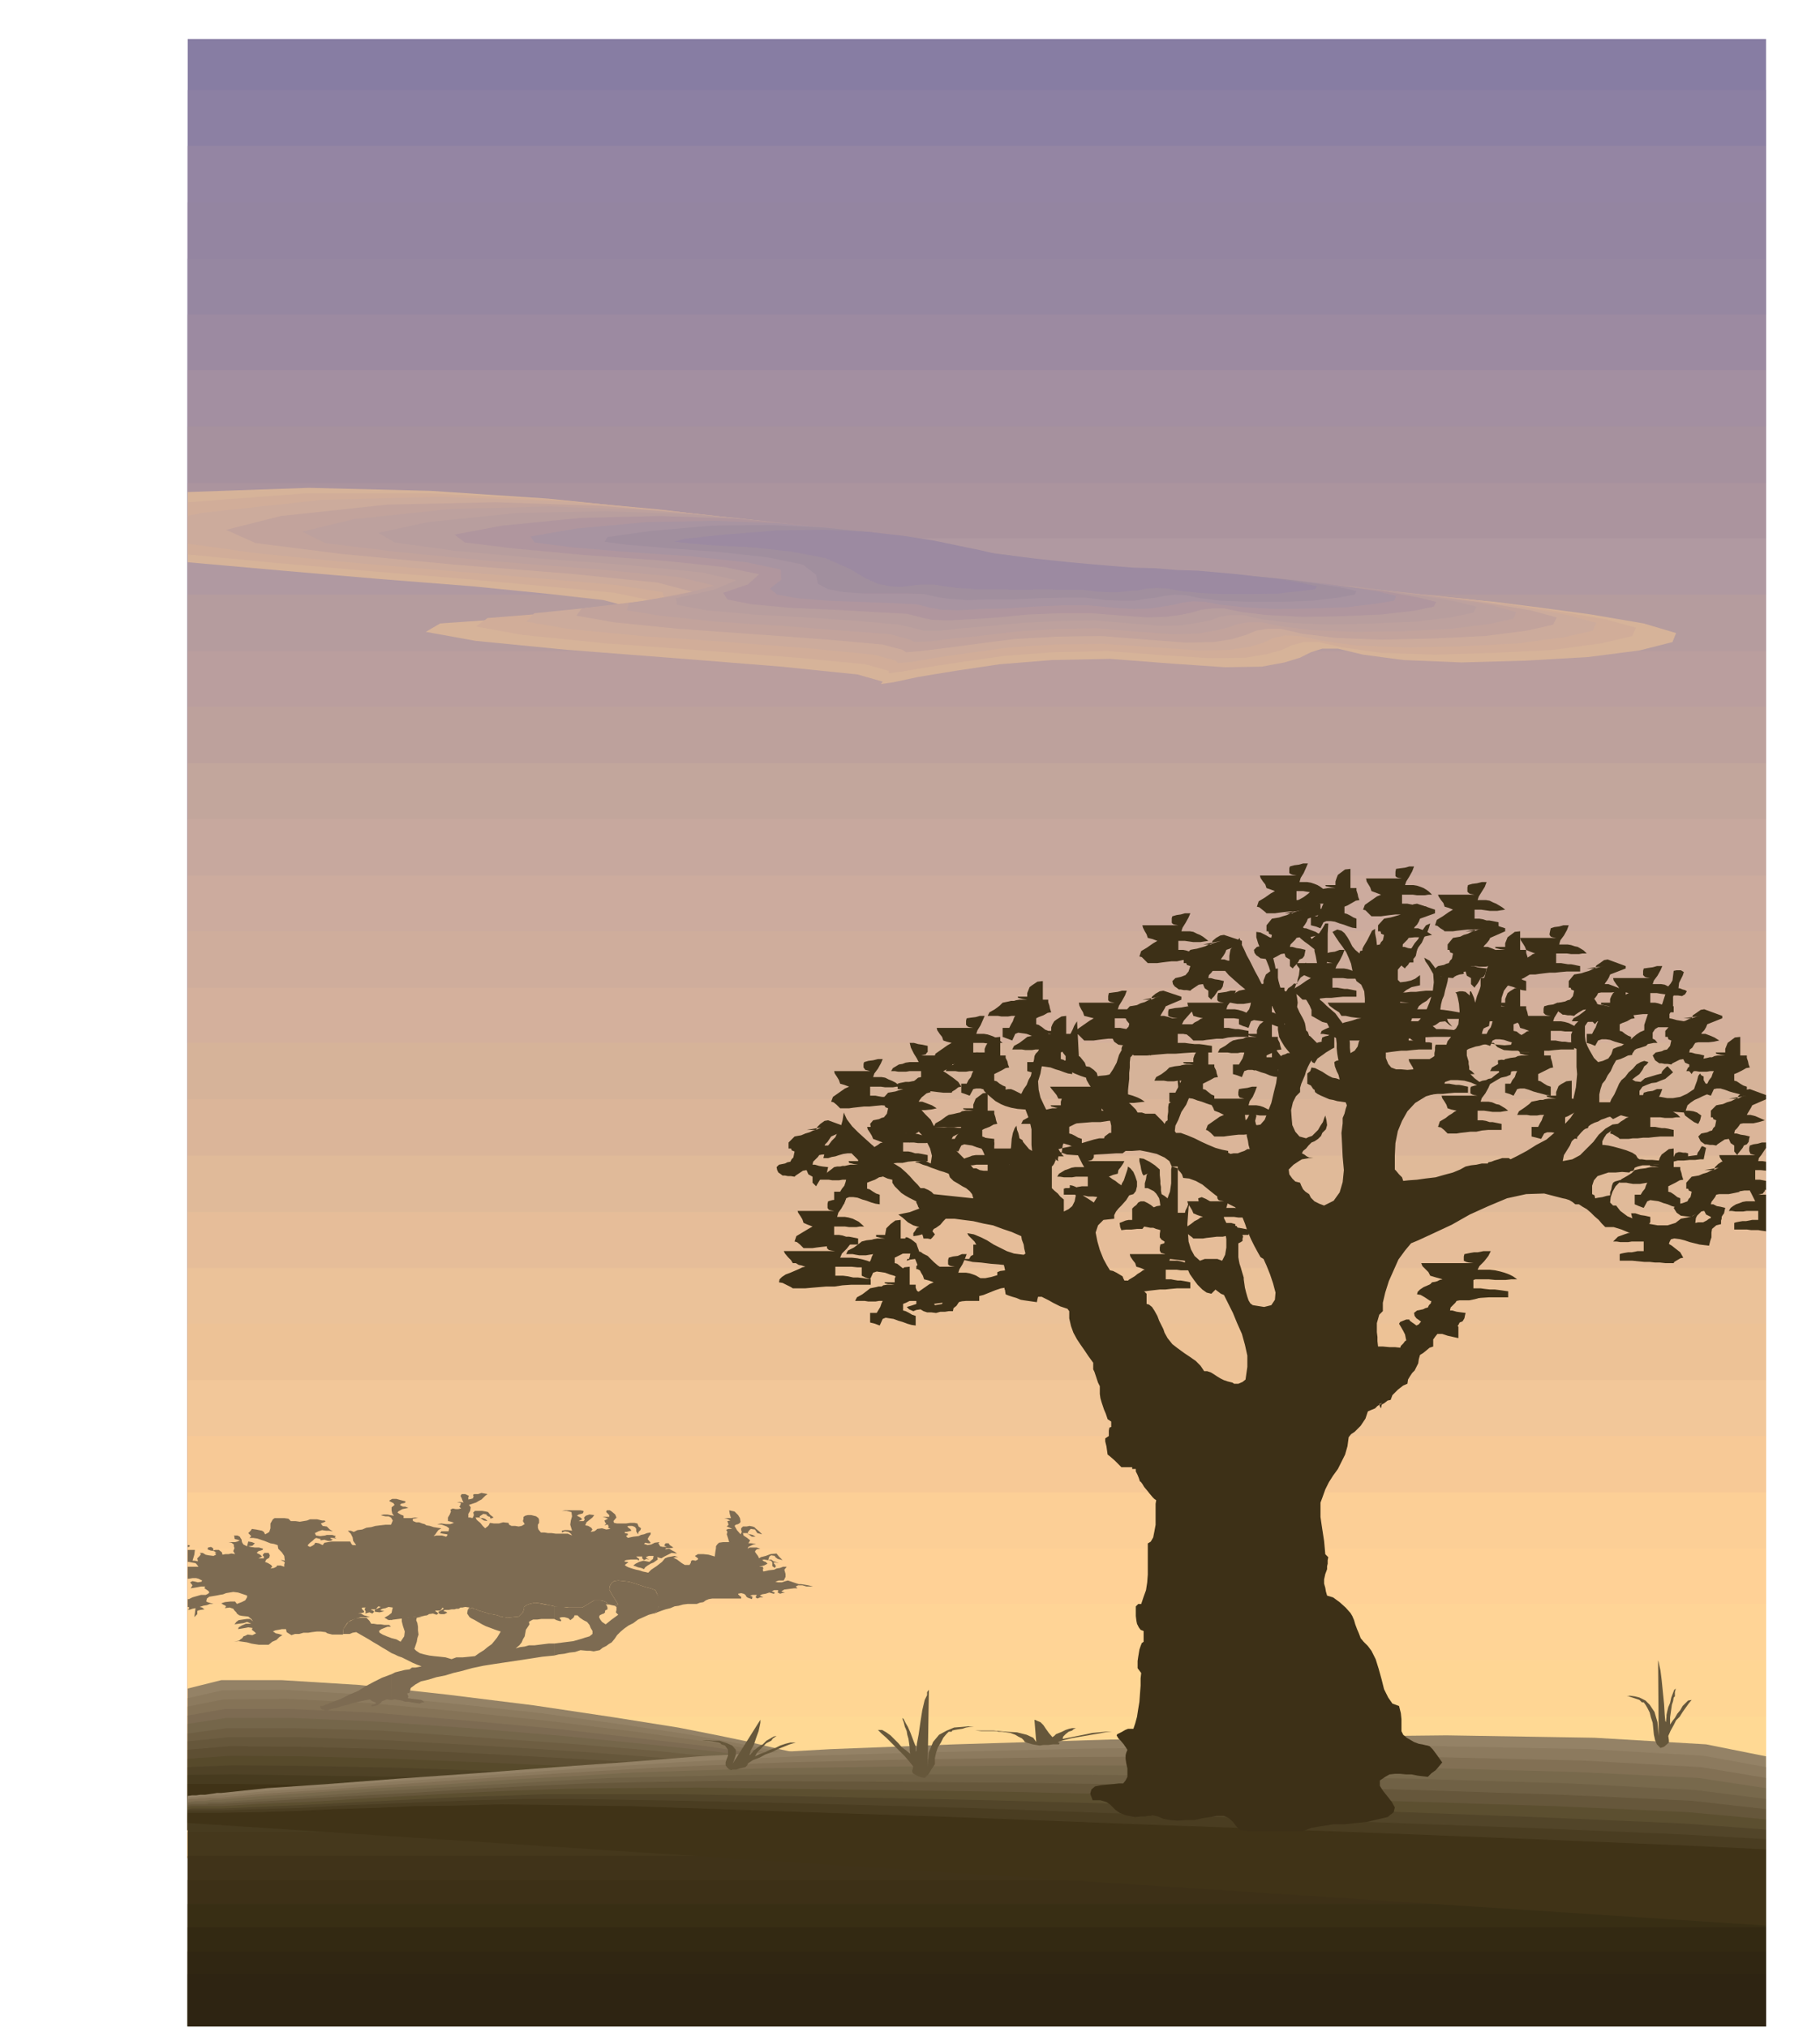 <svg xmlns="http://www.w3.org/2000/svg" fill-rule="evenodd" height="546.218" preserveAspectRatio="none" stroke-linecap="round" viewBox="0 0 3035 3380" width="490.455"><style>.pen1{stroke:none}.brush6{fill:#9c8aa1}.brush19{fill:#d6b399}.brush33{fill:#948266}.brush34{fill:#8c7a5e}.brush36{fill:#7d6b52}.brush39{fill:#66573b}.brush43{fill:#473b1f}.brush44{fill:#403317}.brush47{fill:#3d3017}</style><path class="pen1" style="fill:#877da3" d="M2945 3096H313V65h2632v3031z"/><path class="pen1" style="fill:#8c80a3" d="M313 150h2632v2946H313V150z"/><path class="pen1" style="fill:#9485a3" d="M313 243h2632v2853H313V243z"/><path class="pen1" style="fill:#9485a1" d="M313 337h2632v2759H313V337z"/><path class="pen1" style="fill:#9687a1" d="M313 431h2632v2665H313V431z"/><path class="pen1 brush6" d="M313 524h2632v2572H313V524z"/><path class="pen1" style="fill:#a38fa1" d="M313 617h2632v2479H313V617z"/><path class="pen1" style="fill:#a6919e" d="M313 711h2632v2385H313V711z"/><path class="pen1" style="fill:#ab949e" d="M313 805h2632v2291H313V805z"/><path class="pen1" style="fill:#b099a1" d="M313 897h2632v2199H313V897z"/><path class="pen1" style="fill:#b59c9e" d="M313 991h2632v2105H313V991z"/><path class="pen1" style="fill:#ba9e9e" d="M313 1085h2632v2011H313V1085z"/><path class="pen1" style="fill:#bda19c" d="M313 1178h2632v1918H313V1178z"/><path class="pen1" style="fill:#c2a69c" d="M313 1272h2632v1824H313V1272z"/><path class="pen1" style="fill:#c7a89e" d="M313 1365h2632v1731H313V1365z"/><path class="pen1" style="fill:#ccab9e" d="M313 1459h2632v1637H313V1459z"/><path class="pen1" style="fill:#cfad9c" d="M313 1552h2632v1544H313V1552z"/><path class="pen1" style="fill:#d4b09c" d="M313 1646h2632v1450H313V1646z"/><path class="pen1 brush19" d="M313 1738h2632v1358H313V1738z"/><path class="pen1" style="fill:#dbb599" d="M313 1832h2632v1264H313V1832z"/><path class="pen1" style="fill:#e0ba99" d="M313 1926h2632v1170H313V1926z"/><path class="pen1" style="fill:#e6bd99" d="M313 2020h2632v1076H313V2020z"/><path class="pen1" style="fill:#ebc299" d="M313 2113h2632v983H313v-983z"/><path class="pen1" style="fill:#edc296" d="M313 2206h2632v890H313v-890z"/><path class="pen1" style="fill:#f2c799" d="M313 2300h2632v796H313v-796z"/><path class="pen1" style="fill:#f7c996" d="M313 2393h2632v703H313v-703z"/><path class="pen1" style="fill:#fccf96" d="M313 2487h2632v609H313v-609z"/><path class="pen1" style="fill:#ffd196" d="M313 2581h2632v515H313v-515z"/><path class="pen1" style="fill:#ffd496" d="M313 2673h2632v423H313v-423z"/><path class="pen1" style="fill:#ffd694" d="M313 2767h2632v329H313v-329z"/><path class="pen1" style="fill:#ffd994" d="M313 2861h2632v235H313v-235z"/><path class="pen1" style="fill:#ffde94" d="M313 2955h2632v141H313v-141z"/><path class="pen1 brush33" d="m313 2814 56-14h101l129 8 146 16 145 18 134 20 107 17 66 13 48 10 59 14 66 14 69 17 67 15 63 15 53 14 42 11 37 8 45 7 47 5 48 5 42 2 36 3 24 1 9 1-1639 16v-236z"/><path class="pen1 brush34" d="m313 2830 58-13 102-1 132 8 149 15 148 16 136 19 108 16 67 12 47 9 58 13 63 14 67 15 64 14 60 14 52 12 40 11 37 7 45 7 47 5 48 5 42 2 36 3 24 1 9 1-206 1-205 2-205 2-204 2-205 1-205 3-205 1-204 3v-220z"/><path class="pen1" style="fill:#857357" d="m313 2844 60-12 105-1 134 7 152 14 150 16 138 17 110 15 68 11 46 9 56 12 60 12 64 15 61 13 58 14 49 12 40 10 37 6 45 6 47 5 48 5 42 2 36 3 24 1 9 1h-206l-205 2-205 1-204 2-205 1-205 3-205 1-204 3v-206z"/><path class="pen1 brush36" d="m313 2859 62-11h108l137 6 154 13 153 14 140 16 111 13 69 11 45 8 54 11 58 11 60 14 58 12 55 13 48 11 39 9 37 6 45 6 47 5 48 4 42 2 36 2 24 1 9 1-206 1-205 2-205 1-204 2-205 1-205 2-205 1-204 3v-191z"/><path class="pen1" style="fill:#75664a" d="m313 2873 64-10h110l140 6 157 11 155 13 142 14 113 12 68 10 45 8 52 10 56 12 57 12 55 11 53 12 46 11 38 9 37 5 45 6 47 3 48 4 42 2 36 2 24 1 9 1h-206l-205 2-205 1-204 2-205 1-205 2-205 2-204 2v-177z"/><path class="pen1" style="fill:#6e5e42" d="m313 2889 65-9h113l143 4 159 11 158 11 145 12 113 12 70 9 44 6 50 10 53 10 54 12 52 10 50 11 44 9 38 9 37 5 45 5 47 3 48 4 42 2 36 2 24 1 9 1-206 1-205 1-205 1-204 2-205 1-205 2-205 1-204 2v-161z"/><path class="pen1 brush39" d="m313 2902 68-7h115l146 5 161 9 161 10 147 11 115 11 70 8 44 5 48 9 50 9 51 11 49 10 47 10 42 8 37 8 37 4 45 5 47 3 48 4 42 1 36 2 24 1 9 1-206 1-205 1-205 1-204 2H927l-205 2-205 1-204 2v-148z"/><path class="pen1" style="fill:#5e4f33" d="m313 2916 70-6 117 1 149 4 164 8 163 9 149 9 116 9 71 7 43 5 46 9 48 8 48 10 46 9 44 9 41 8 36 7 37 4 45 5 47 3 48 3 42 1 36 2h24l9 1h-206l-205 1-205 1-204 2H927l-205 2-205 1-204 2v-134z"/><path class="pen1" style="fill:#574a2b" d="m313 2931 72-5 121 1 151 4 167 7 165 7 150 8 118 8 71 6 42 5 45 7 45 8 45 9 43 8 42 8 38 7 36 6 37 3 45 4 47 2 48 3 42 1 36 2h24l9 1-206 1-205 1-205 1-204 1-205 1-205 1-205 1-204 2v-119z"/><path class="pen1" style="fill:#4f4226" d="m313 2945 75-3 123 1 154 3 170 6 167 6 152 7 119 5 72 6 42 4 42 6 42 7 42 8 40 7 39 8 37 6 35 6 37 3 45 3 47 2 48 3 42 1 36 2h24l9 1h-206l-205 1-205 1-204 1H927l-205 1-205 1-204 2v-105z"/><path class="pen1 brush43" d="m313 2958 77-1 126 2 157 2 172 5 170 5 154 5 120 5 73 5 41 3 40 6 39 6 40 7 37 6 36 7 35 5 34 5 37 2 45 3 47 2 48 2 42 1 36 2h24l9 1h-206l-205 1-205 1-204 1H927l-205 1-205 1-204 1v-92z"/><path class="pen1 brush44" d="M313 2973h80l128 2 159 2 175 4 173 3 156 4 121 3 73 5 40 2 39 5 37 5 36 6 34 5 34 6 33 5 33 4 37 2 45 3 47 1 48 2 42 1 36 1h24l9 1-1639 5v-77z"/><path class="pen1 brush43" d="M313 3015h2632v362H313v-362z"/><path class="pen1" style="fill:#45381c" d="M313 3053h2632v324H313v-324z"/><path class="pen1" style="fill:#403319" d="M313 3093h2632v284H313v-284z"/><path class="pen1 brush47" d="M313 3133h2632v244H313v-244z"/><path class="pen1" style="fill:#382e14" d="M313 3173h2632v204H313v-204z"/><path class="pen1" style="fill:#332912" d="M313 3212h2632v165H313v-165z"/><path class="pen1" style="fill:#302612" d="M313 3252h2632v125H313v-125z"/><path class="pen1" style="fill:#2e2412" d="M313 3290h2632v87H313v-87z"/><path class="pen1 brush33" d="m2945 2927-100-20-186-11-247-4-278 3-283 4-258 8-208 8-126 7-94 5-112 9-127 9-130 10-130 9-118 9-103 7-76 8h-7l-6 1-7 1-7 1h-8l-7 1h-7l-7 1v28l2632 138v-232z"/><path class="pen1 brush34" d="m2945 2945-104-19-191-11-254-5-284 1-290 3-263 6-210 6-128 6-92 5-109 7-120 8-123 9-123 8-113 9-97 7-75 7h-13l-7 1-7 1h-8l-7 1h-7l-7 1v27l328 17 329 18 329 17 330 18 328 18 329 18 329 18 330 18v-220z"/><path class="pen1" style="fill:#827054" d="m2945 2963-108-18-198-11-259-6-291-1-295 1-268 4-214 5-129 5-90 4-105 6-114 7-116 8-116 8-106 8-94 6-73 7h-20l-7 1h-8l-7 1h-7l-7 1v26l328 18 329 18 329 18 330 18 328 18 329 18 329 18 330 19v-207z"/><path class="pen1" style="fill:#78694c" d="m2945 2980-113-17-204-10-265-7-297-3-301-1-273 2-218 3-130 4-89 3-99 6-108 6-110 8-108 6-101 7-89 6-71 6h-13l-7 1-7 1h-15l-7 1-7 1v24l328 18 329 18 329 19 330 19 328 18 329 19 329 19 330 19v-196z"/><path class="pen1" style="fill:#706145" d="m2945 2998-119-15-210-11-271-8-303-4-307-3h-277l-220 1-132 3-87 2-96 5-102 6-102 6-101 6-94 7-85 5-70 5h-20l-7 1h-22l-7 1v23l328 19 329 19 329 19 330 19 328 19 329 19 329 19 330 20v-183z"/><path class="pen1 brush39" d="m2945 3015-124-14-216-10-279-9-309-6-312-5-282-2-223-1-133 2-85 2-91 4-96 5-95 6-94 5-88 5-81 5-68 4h-20l-7 1h-22l-7 1v23l328 18 329 20 329 19 330 20 328 19 329 20 329 19 330 21v-172z"/><path class="pen1" style="fill:#5c4f30" d="m2945 3032-130-12-222-10-284-9-315-8-318-7-286-4-226-3-135 1-84 1-86 3-89 4-89 5-88 5-82 5-76 3-66 4h-49l-7 1v21l328 19 329 21 329 19 330 21 328 19 329 21 329 19 330 21v-160z"/><path class="pen1" style="fill:#524529" d="m2945 3049-136-10-229-10-291-11-321-9-322-9-291-6-229-4H909l-83 3-83 3-81 4-80 4-76 4-72 3-65 3h-49l-7 1v19l328 20 329 20 329 21 330 21 328 20 329 21 329 20 330 21v-149z"/><path class="pen1" style="fill:#4a3d21" d="m2945 3065-142-8-234-10-298-11-327-11-328-12-295-8-232-5-136-2h-81l-77 2-78 3-74 3-74 3-69 4-68 2-63 2h-56v20l328 20 329 21 329 20 330 21 328 21 329 21 329 21 330 21v-138z"/><path class="pen1 brush44" d="m2945 3082-148-7-241-10-304-12-333-12-333-13-299-10-235-8-138-2-78-1-74 2-71 1-67 3-67 2-63 3-63 2-62 1h-56v17l2632 171v-127z"/><path class="pen1 brush19" d="m313 937 158 14 163 14 153 12 130 13 89 10 38 10-29 8-110 9-171 12-24 14 83 15 153 15 182 14 175 14 127 13 42 12-3 4 21-3 42-9 61-10 74-11 87-7 97-2 104 8 88 6 61-1 38-7 26-8 18-9 19-6h26l42 10 68 9 96 4 107-3 104-6 86-11 55-14 6-15-54-16-88-15-82-11-79-10-76-7-77-6-79-5-82-4-87-4-88-6-80-6-75-7-67-7-63-8-57-8-52-8-47-8-63-12-102-17-137-20-162-20-184-19-196-13-203-5-202 7v117z"/><path class="pen1" style="fill:#d1ad99" d="m313 924 145 14 161 14 159 13 142 13 105 10 54 11-16 9-100 10-150 12-19 14 76 14 138 14 163 12 158 12 114 11 39 11v4l23-3 41-7 59-9 70-10 82-6 89-2 95 7 80 5 56-1 36-6 25-7 17-8 19-5h25l40 9 64 9 90 3 100-3 98-5 80-11 51-12 6-14-51-14-83-14-76-11-74-9-71-6-73-7-73-4-77-4-82-4-82-6-75-5-70-7-63-6-59-8-53-7-49-8-43-7-64-12-105-17-140-21-166-20-186-17-198-10H512l-199 15v87z"/><path class="pen1" style="fill:#ccab9c" d="m344 854-9 1-8 2-7 1-7 2v46l115 16 151 15 165 14 157 13 127 11 77 12 3 11-89 11-128 13-13 14 69 12 123 12 145 10 140 11 102 10 37 10 3 4 24-2 40-7 56-8 66-9 76-5 82-1 87 6 72 5 50-1 34-5 23-7 17-8 19-4 25 1 37 8 59 8 84 3 93-2 92-5 75-10 48-11 6-13-48-13-77-14-72-10-69-8-66-6-68-6-68-4-72-4-75-3-77-6-71-5-65-6-59-6-55-7-49-7-46-7-40-6-64-12-105-18-139-21-164-18-184-16-195-7-198 5-192 21z"/><path class="pen1" style="fill:#c2a39c" d="m468 860-91 23 49 22 142 18 190 18 191 15 148 15 57 15-78 15-106 13-9 12 62 11 109 11 127 9 122 9 90 8 34 9 6 4 25-2 40-5 53-7 62-8 71-4 74-1 77 6 65 5 46-1 31-5 23-7 17-7 18-3h23l35 8 55 7 78 3 87-2 85-4 70-9 44-10 6-12-44-12-72-12-67-9-64-8-62-6-63-6-63-3-67-4-70-3-72-5-65-5-60-6-55-5-51-7-46-6-42-6-38-6-59-11-94-16-125-19-148-17-167-14-176-6-181 4-177 19z"/><path class="pen1" style="fill:#bda19e" d="m591 865-87 21 38 19 122 15 166 16 169 13 135 13 57 14-58 16-84 13-4 12 55 9 94 10 108 7 105 8 78 6 32 9 8 4 26-1 39-5 51-5 58-7 65-4 67-1 69 6 56 4 41-1 29-5 21-5 17-6 18-3h22l33 7 51 6 72 3 80-1 79-4 64-8 41-9 4-11-40-11-66-11-61-8-59-7-57-5-58-6-59-3-62-4-64-3-67-5-60-4-56-5-50-5-47-6-42-6-39-6-35-5-53-10-83-14-112-17-132-16-150-13-158-6-164 4-163 17z"/><path class="pen1" style="fill:#b89e9e" d="m714 870-83 18 27 16 101 14 143 13 148 11 120 12 58 13-38 16-63 14 2 11 48 9 78 7 90 5 88 6 66 6 30 7 11 3h27l38-4 48-4 53-5 59-3 60-1 60 5 50 4 36-1 26-4 21-4 16-6 18-3h21l31 7 47 6 65 3 73-2 72-3 58-7 38-8 5-10-36-9-61-10-56-8-55-7-52-4-53-5-54-3-57-3-59-3-61-5-55-4-51-5-46-4-43-5-39-5-35-5-32-5-47-9-74-13-98-16-116-14-132-12-141-5-147 3-148 15z"/><path class="pen1" style="fill:#b0969e" d="m837 876-79 15 17 13 81 10 119 11 126 9 107 11 58 12-19 17-41 14 7 11 40 8 64 6 72 3 70 4 54 3 27 7 14 3 28 1 37-2 46-3 50-5 53-2h53l51 4 41 3 31-1 23-3 20-4 16-5 18-2h21l29 6 42 5 59 3 66-1 66-3 53-6 34-7 4-8-33-8-55-10-51-6-50-7-47-3-49-5-48-3-52-3-54-3-55-4-50-3-46-4-42-4-39-5-35-5-32-5-29-4-42-9-64-11-85-14-99-12-115-11-123-4-130 3-133 13z"/><path class="pen1" style="fill:#a894a1" d="m960 881-75 13 6 10 61 8 95 8 104 7 93 10 58 12 1 17-19 15 12 10 34 6 49 4 54 2 53 2 42 2 24 6 17 3 29 1 37-2 43-1 46-3 47-2h45l43 4 33 2 26-1 21-3 18-3 16-4 17-2 20 1 26 5 38 4 54 3 60-1 59-2 48-6 30-5 3-8-29-7-50-8-46-6-44-5-42-3-44-4-43-3-46-3-49-2-50-4-45-3-42-4-37-4-36-5-32-3-29-5-26-3-36-7-54-10-70-12-83-11-97-9-106-4-114 2-118 11z"/><path class="pen1" style="fill:#a18f9e" d="m1084 885-71 10-5 8 40 5 71 6 82 6 80 9 58 12 22 17 3 15 17 9 27 5 33 2h70l30 1 22 5 20 3 30 2 36-1h41l41-2 42-1h37l34 4 26 1h22l18-3 17-2 15-3 17-2 19 1 24 5 34 4 48 2h53l52-2 42-5 28-5 3-6-26-6-45-7-41-6-39-4-37-3-39-4-39-2-40-3-43-1-45-4-40-3-37-3-33-3-31-4-28-4-26-4-23-3-31-6-44-9-56-10-68-9-80-8-88-4-96 1-103 9z"/><path class="pen1 brush6" d="m1207 891-66 7-17 5 20 2 47 4 61 3 66 7 58 11 41 18 25 15 22 10 20 4 19 1 17-2 17-2h18l20 3 23 3 31 2h35l39 1 37-1 35 1h31l25 3 18 1h16l16-2 16-1 15-3 17-1 19 1 22 4 29 3 41 2h46l46-1 37-4 24-3 3-5-23-5-39-7-36-4-34-4-33-3-34-3-34-1-36-3-37-1-38-3-35-3-33-3-29-3-28-3-24-3-23-3-20-2-25-6-34-7-43-9-51-8-62-7-70-3-80 1-88 7z"/><path class="pen1 brush36" d="M924 2677h5l5 1h6l6 1h25l20-12h10l5 1 5 2 3 4h-4l2 2 1 3v3l-4 2v3l-1 1-1 1-3 1-4 2-1 3 2 4 3 4 6 4 10-8 11-8-4-4 1-4v-5l-3-2 2-1 4-1-5-8-5-8-5-9 1-6 3-5 4-3 7-1 9 1 9 1 10 3 9 3 9 3 8 2 8 3 2 5 3 5 1 5 1 5v1l-2 8-5 9-11 3-9 4-9 4-8 6-8 4-7 5-6 5-6 6-4 6-5 6-5 3-4 3-6 3-5 4-5 1-5 1-6-1h-5l-11-1-9 3-9 1-9 2-9 1-8 2v-20l8-1 8-1 8-1 8-1 7-2 7-2 6-2 7-2 5-4v-5l-3-5-2-5-4-5-6-3-6-4-4-4h-5l-1 3-2 2-4 3-3-3-3-1-4-1h-4l-4 1 1 2 2 2-1 2-7-2-4-2v-21zm-271 53 8 2 7 4 6-9 1-8-3-9-2-8v-1h3-3v-4h-6l48-5-6 1-6 2-5 1-1 4 2 5 1 6v6l1 7-2 6-1 6-2 6-2 6 3 3 6 4 7 2 9 2 8 1 10 1 9 1 10 3 8-3h11l10-1 10-1 7-5 8-5 6-5 7-5 5-6 4-5 3-5 3-5-9-3-8-3-8-3-6-3-7-4-5-3-6-3-3-2-4-6 1-6 4-2 4-2 1 2 5 1 4 2 7 2 7 2 4 2h4l5 1 5 1 4 2h5l-2 1h5l4 1 9-1 10-1 4-4 3-3 1-3 1-3v-3l4-3 5-2 9-2 8 1 9 2 7 1 8 2v21h-21l-7 1h-7l-4 2-3 2 1 4-6 9-2 11-3 5-2 5-4 5-6 5 7-2 8-1 7-2h9l8-1 8-1 8-1h9v20l-20 2-19 3-20 3-20 3-20 3-19 3-19 4-18 5-13 3-13 4-15 3-13 4-13 3-9 5-8 6-2 8-4 1 1 3 1 2-1 3 7 1 8 1 8 1 5 4h-4l-4 2-7-1-6-1-6-1h-5l-6-2-6-1-6-1-5 1v-43l6-3 8-2 8-2 8-1 4-3h6l5-1 5-1-8-3-7-3-6-3-6-3-6-3-6-2-6-3-5-2v-25zm0-30 1-1 2-1h-3v2zm-81 23 1-9 5-7 3-4 6-3 6-3 10-1h8l5 5 3 5h4l6 1h6l6 1h8l3 3h-6l-5 2-5 2-4 3 1 3 5 3 7 3 8 3v25l-8-5-7-4-8-5-7-4-8-5-7-4-7-4-7-4-6 1-5 2h-11zm81 110h-1l-7-1-5 2-3 1-2 3-3 2-3 2-4 1-5 1-1-2 2-1 3-1 3-1-1-2-3-1-4-2-2-2-10 2-9 2-9 2-9 3-9 2-9 3-9 2-8 3-8-2-3-3v-3h4l15-6 16-6 14-7 14-6 13-8 13-7 14-7 16-6v43zm0-135h-2l1 1 1 1v-2z"/><path class="pen1 brush36" d="m649 2501 1 1 4 2 2 1 2 3-5 4v5l1 5 3 4-6-1-5-1h-6l-5 1 3 1 5 1h5l4 2 3 5-3 7h-9l-9 1-8 1-7 2-8 1-7 3-8 1-6 3-5-2h-5l5 5 3 6 1 6 5 7h-6l-2-2-1-2-1-2h-31l-6 1-6 1-3 4-6-3-6-1-1 1-1 2-3 2-4 2-4-2 1-2 2-2 1-1 4-3 3-3 3-2 8 2-1 1 1 1 6-1 6 2h4l4-2-4-2v-1h4l6 1-3-2 2-2-6-2h-9l-3 1-8 1-7-1-2-4 6-3 6-2 7 1h5l6 1-5-3-2-2-3-3-7-1-3-4 5-2 2-1 1-1-2-1h-4l-8-2h-12l-5 2-6 1-6 1-7-1h-8l-4-4-7-1h-16l-3 2-4 7v8l-1 3-1 3-3 2-4 2-2-4-3-2-5-1-5-1-7-1-2 3-2 2-2 2 1 1 3 3 1 1-3 3h6l7 1 6 2 6 2 5 2 5 2 6 1 6 2 1 6 6 6 4 6 1 8-4-1h-3l5 2 2 2-1 3v4l-6-2h-6l-1 2-4 2-6 1 3-3-2-3-5-3-5-2 2-4 5-3 1-4-2-4h-7l-2 2-1 2 2 2v3h-9l4-2 2-1-2-2-1-1-6-3 3-3 4-1 3-1v-1l1-1-7-2h-7l-7-1-4-1 7-1 4-4-5-2-6-1-1 4-1 4-6-3-2-3-1-3v-2l-2-3-1-2-4-2h-6l1 2v3l1 1 8 2-4 2-4 1h-11l5 1 4 3v3l1 3-2 5 3 5-6-1-5 1h-5l-5 1-1-4-5-4h-6l-4 1 1-2-1-2-3-2-5 1-1 3 5 2 6 1 4 3h-3l2 2v1l-4 2-8-1-5-1-5-3h-5l2 2-2 3-4 4 1 5-5-1h-4l3-10 1-8h-10v20l5 1 6 1 2 2 3 4h-16v20l6-1h6l4 1 4 2 2 1-1 2-6 1-4-1-5-1-4 2 4 5-3 5 6-1 6-1 5-1h7l-1 3 6 4 1 1 1 2-2 2-4 2h-8l-7 2-7 2-6 3v18l6-2 5-1-1 8-1 7 5-5v-5l1-1 4-1 7-1-4-3-4-1 6-2 6-1 5-2h6l-7-2-3-1-2-1v-1l1-4 4-3 6-1 6-1 5-1 6-1 5-2 6-1 6-1 8 1 3 1 3 1 3 1 6 2v3l-3 5-6 3-8 3-3-4h-8l-9 1-6 2 3 2 4 2 1 1-2 3 8-1 6 2 2 3 3 3 1 2 4 3 5 1 10 1 5 4 3 4-5-4h-5l-7 1-7 1-4 3-3 4 7-1 8-1 6-2 7 3h-9l-7 3-5 3-1 3 6-1 6-1 5-1 7 1-1 3 5 4 1 1 1 1-2 1-4 2-8-1-4 2-3 1-2 3-3 2-2 2-4 1-5 1 8-1 7 1 7 1 7 2 6 1 7 1h16l6-5 7-3 5-5 5-3-6-2-5-1-3-2-2-1 4-2 6-1 5-1h7l1 5 8 5 6-2h7l7-2h8l6-1 8-1h7l8 1 3 2 8 2h18l1-10 6-9 5-4 8-3 10-3h15l-6-2-4-1-5-3h-5l6-1 4-1v-2l-1-1-2-2-1-2 2-1h5l-2 2 1 3 1 2-1 3 7-2 5 2 3-3-2-2-3-1v-1h8l2-3 2-2 4 1-4 2-6 3v3l8 1 8-2-5-1-2-1 4-2 5-1 5-2 7 1-1 4-1 5-5 4-7 4 2 1 2 1 1 1 3 1 63-8 2-1 1-1 7-1 6 2 3-2-2-2-3-2v-1h8l2-2 2-3 2 2 5-1-5 1-5 3-4 2 1 3 3 1h6l4-2h1l-2-2h-1l-3-1v-1l2-1h6l5-1h5l3-1h4l3-2h3l5-1 7 1-2 2-1 2 4-2 4-2 1 2 5 1 4 2 7 2 7 2 4 2h4l5 1 5 1 4 2h5l-2 1h5l4 1 9-1 10-1 4-4 3-3 1-3 1-3v-3l4-3 5-2 9-2 9 1 10 2 9 2 10 2h9l10 1h22l20-12h10l5 1 5 2 3 4h2l4 1 5 1 2-1 4-1-5-8-5-8-5-9 1-6 3-5 4-3 7-1 9 1 9 1 10 3 9 3 9 3 8 2 8 3 4 9 2 10-1 4v5l-3 5-2 6h-2l-1 1 6-3 8-3 6-2 8-2 7-3 7-1 7-2 8-1h15l5-2 6-1 4-3 5-2 6-1h48v-3l-2-1-3-3v-1l5-1 4 1 2 1 2 2v1l2 2 2 1 6 2 1-4-4-2 4-1h7l-1 2-1 2 3 2 5-2h5l-4-2-2-1 4-2 6-1 6-2 7 2h-1 2l1-2-5-2 4-2h6l1 1-1 2v1l4 2 3-1 5-1-4-1-2-1 5-3 8-1 8-1h6l-3-3 4-2h7l7 2h11l-8-2-6-1-6-1h-4l-9-3-9-3-4 1-6 2h-7l-4-1 6-2h8l3-6v-5l-2-7 4-5h-6l-5 2-6 1-4 2-9 1-9 2-1-3 1-2-1-3h-6l8-2 6-3-3-3-3-1-3-2 3-1 6 1 6 1 2 3v6l4 3 2-3-2-3-2-2 1-1h2l6 1-6-2-3-1-4-3-5 1 1-3 1-3 3-2 6 1 1 2 4 3 4 1 4 1-6-6-4-5-10 1-8 3-8 2-3 2-2-4-3-4-2-3 1-2 2-2 6-1-6-2h-12l-3 2 1-3 4-2 4-2 5-1-8-1h-5l3-5-5-4-6-4-1-4h7l5 4 3 2h6l-3-2-2-1-4-1h-4v-3l2-3 3-3 7 1 4 6 8 2-5-5-5-4-3-3-3-1-5-1-5 1h-6l-2 2-1 1v3l1 3-2 4-6-7-4-7 2-2 4-1 3-2 1-2-1-6-3-5-6-6-9-2 1 6 2 7h-11l4 1 6 3-5 1 1 3 1 3-3 3 5 2 4 2h-6l-3 1-1 1 1 1 1 2-1 4 2 6 2 7h-10l-7 1-3 3-2 3v3l-1 6-1 8-10-3-9-1h-9l-5 3 1 1 4 3v2l-4 2-5-1-2 1-1 2v2l-1 1-1 2h-8l-5-3-4-3-4-3-6-3 4-1h4l-6-2-5 1-6 1-5 2-5 6-9 7-9 6-5 5-4-1-5-1-6-2-5-1-7-2-6-2-4-2-2-2 4-3 2-1-2-1h-2l-3-1 1-1 2-1 8-1h11l2 2 1-3-3-2-2-2h10v3l3 3 4-2 5 1-4-2-2-2 5-2h8l-1 5-6 5-10-2-7 2-6 3-4 3 3 1 5 2 5 1 5 2 2-3 4-3 5-3 5-2 7-5-1-4 3 1 4 1 5-3 6-3 6-3 9 1-4-3-4-2-5-3-7 1 2-2h8l4-1-6-4-2-3h-5l-2 3v1l4 2h-7l-4-1-3-5 2-2-8 1-6 3-6 1-6-2 2-2 5 1h3l1-1-5-6 2-4 3-4v-3l-6 1-5 2-5 1-4 2-9 1-9 2-3-3 3-2v-2l-5-1v-2h3l4-1 4-1-2-3-2-1-3-3 2-1h6l3 1 2 1 2 3v4l3 5 1-4 3-3 1-3-4-3-2-5-5-1h-7l-7 1h-15l-5-1-1-3 5-6-2-5-6-5-3-2h-5l-1 2v1l2 2 3 3v3h-11l4 1 5 2-6 3 1 3 2 2-3 3 4-1h2v1l1 2-1 2 4 2-7 1-7-2-8 1-2 2-3 2-6 1 3-4-2-3-5-3-5-1 2-5 5-4 5-4 3-4-8-1-6 2-3 3 1 4-1 1-1 1h-8l4-2 2-1-2-2-1-1-6-3 3-2 4-1 3-1 1-2v-2l-5-1h-25l-6 1h8l8 2 1 7-2 7-1 7 3 10-7-1h-5l-5 1v3l5-2 6 1 4 3 2 3-7-3h-20l-7-1h-6l-6-1h-6l-4-5-1-3v-5l2-3v-5l-1-3-4-3-8-2h-6l-4 1-3 2v3l-1 4 3 5-5 3-5 1-6-1h-6l-4-2-1-3-9-1-7 2h-8l-7-1-1 2-1 2-2 2-4 3-4-4-4-5-6-5-2-4h7l4 3 3 2 6 1-3-3-2-1-3-1h-5v-3l3-2 3-2 6 1-1 1 3 2 3 1 1 3 5-2-1-1-4-3-1-1-3-4-4-1-6-1h-12l-2 2-1 1 1 2v3l-2 4-4-1h-3v-6l3-5 1-6-3-4 6-2 6-2 5-3 4-2 6-6 4-3-10-2-6 2h-6l-2 1v1l1 2-1 1v2l-3 1-5 1v-4l1-2-6-3h-6l-2 3 2 4 1 3 2 4-7-1-4 1h4l3 1-1 1v2l-2 3 3 3-5 1h-4l-5-1-4 2 1 3-2 5-3 5v6h1l4 1 3 1 2 1-6 2h-7l-8-1-7 1 8 1 8 3 4 3-1 5h-12l-2 3 5 1 7 1v2l-2 2-7-2h-9l-5 1 3-3 2-3 3-4 5-3-7-1-6-1-6-2-6-1-3-2-4-1-5-2h-5l-5-2-1-2 1-2 7-1h2l-6-1-6 1h-13v-4l-5-2-5-3 1-2 7-4 10-2-5-2h-4l-4-2-1-1 2-2 5-1 2-1v-2l-8-2-7-2h-7l-5 3zm-334 77v-3l2 1-2 2zm0 5h-2v20h2v-20zm0 28h-2v21-1h2v-20zm0 54h-2v13h2v-13zm0 17h-1l-1 1h2v-1zm0-107v3h-2v-3h2z"/><path class="pen1 brush39" d="m1523 2944-8-10-7-8-8-8-7-7-8-8-7-7-8-7-6-6h7l7 4 7 5 7 7 6 6 6 7 7 5 7 6-1-6v-5l-1-7-1-7-2-7-1-6-2-5-1-2-1-4-1-4-2-5v-2l2 2 3 6 4 7 4 9 3 8 3 8 2 5 1 2v9l1-1 1-12 3-16 3-21 3-19 4-17 4-8v-5l3-4-2 128 2-24 7-17 10-12 13-7 12-5 13-1 11-1 9 1h-7l-6 1-6 2-7 1-6 1-4 1-1 2h-5l-4 4-5 6-4 8-5 8-3 9-2 9v10l-6 9-4 7-4 4-3 3-5-1-4-1-6-3-5-3-1-4 2-7zm1259-51 4-9 5-9 4-8 6-6 5-8 5-7 5-7 5-6-6 1-4 4-5 5-4 7-5 6-4 7-4 5-4 6v-12l1-7 1-7 1-7 2-6 1-6 2-2v-7l1-4 1-2-3 2-2 5-3 8-2 9-3 7-2 8-1 5v3l-1 9-1-2-1-11-1-17-2-20-2-20-2-16-2-9-1-5-1-3 1 126-2-23-5-17-8-12-7-7-10-5-8-2-8-1-5 1h3l9 3 9 3 4 4h3l3 4 3 5 4 8 2 8 3 9 1 10 1 10 2 9 3 7 3 3 3 3 6-2 8-7v-4l-1-7zm-1535 46 9-6 11-4 9-5 11-4 10-5 10-4 10-4 10-3h-9l-8 2-9 3-8 4-9 3-8 4-9 3-8 4 4-7 8-8 7-7 8-4 3-4 6-4-5 1-5 3-7 4-6 6-7 4-5 4-4 3-1 2-5 5v-1l2-7 5-9 4-12 4-11 2-9 1-5v-5l-46 73 5-14v-9l-6-7-9-4-12-4h-11l-11-1-8 1h10l7 1 5 1 6 1 3 1 2 2 6 2 5 7v10l-2 5-2 6v5l3 4 2 2 4 2 3-1h6l6-2 9-2 3-3 1-3z"/><path class="pen1 brush39" d="m1764 2903 10-3 12-3 11-2 12-2 11-2 12-2 11-2 12-1h-12l-11 1-11 1-9 2-10 2-10 2-10 2-10 2 1-4 4-4 5-4 6-2 2-2 4-2h-6l-5 1-6 2-6 3-10 4-3 3-3 2-6-7-5-7-4-6-5-5-5-2-2-1-3-1 3 37-5-7-11-5-16-4-18-1-21-2h-48 17l11 1h25l3 1h6l7 1 7 1 8 3 5 3 6 3 3 3 2 3 6 2 7 2 6 1 6 1 6-1h8l8-1h10l1-2-3-2z"/><path class="pen1 brush47" d="m2305 2338-5 2 1 4 2 3 1-6 5-3 5-4 5-1 3-8 9-9 9-7 7-3 1-7 3-5 4-6 4-4 3-6 3-6 1-7 2-7 5-3 5-4 6-5 6-2v-12l1-1 2-3 4-5h8l9 3 9 2 9 2v-19l-8-7-2-7-3-4-5-3h-10l-6 1h-5l-3 1-5 3-5 3-6 2-4 2-4 5-4 2-4-3-3-2-4-3-1-2h-5l-5 2-5 2-2 3 3 5 4 7 3 6 2 10-2 1-3 4-4 4-1 3-9-1h-9l-11-1h-8l-1-9v-7l-1-8v-15l2-7 2-7 6-6v-14l4-17 6-19 8-18 8-18 11-15 10-12 12-5 26-12 30-14 30-17 31-14 31-13 32-7 30-1 31 8 5 1 6 2 5 3 5 4h6l6 4 7 4 7 6 6 6 7 6 5 6 6 6h14l13 4 12 5 13 6 12 5 12 6 13 3 16 2 2-6 3-6h6l8 1 8 2 9 3 8 2 8 2 8 1 8 1 2-8 2-6v-8l1-6 7-6 8-2v-6l1-3v-3l1-2-1-4-1-6-5 4-4 5-6 4-5 2-4 3-6 3h-8l-5 1 1-8 2-4 6-6 8-9 6-10 3-9-7-5-5-2-1 9-1 9-3 8-2 7-6 5-6 4-9 2-10 2-9 7-13 4h-17l-17-3-18-6-15-6-12-9-7-9h-5l-5-5 1-9 3-9 5-9 6-6 2-1h6l6-1 7-1 5-3 6-2 3-4 2-3-2 1-5 2-7 2-7 3-9 1-7 2-7 2-3 2-2 5-1 6-2 5v5l-6 1-7 2-7 1-5 1-1-5-4-2v-14l3-9 6-7 9-3 9-3h12l11-1 12 1 2-2 5-1 2-5 5-2 8-2h10l9-1h18l5 1 2-4 7-2 8-2h10l10-1h9l8-1h6l2-10 2-9-4-2-3-1-2 3-2 4-3 4-1 4-8 1-7 1v-5l-4-1h-4l-5-1h-3l-5 2-3 6-6 3-9 2-10 1-11-1h-10l-7-1h-4l-3-2-3-5-6-4-10-4-10-3-11-3-9-2-8-1h-2v-6l3-6 4-6 6-4 5-5 6-4 5-3 4-2-16 2-12 7-11 10-9 12-11 11-11 11-13 7-16 3 2-10 5-8 5-8 3-7 3-3 7-5 6-7 4-4 3-2 4-1 1-3 4-3 6-3 6-2 5-3 6-2 5-2 4-1 5 4 12-6 14-3 15-3h16l16-1 16 1h14l15 1 2 5 8 6 7 5 7 3 3-6 2-8-7-5-6-2-7-1h-6l3-9 6-5 6-4 7-3 6-3 7-3 6-5 6-4-8-3-5-5-4-7v-6l-4-2-2-3-3 4-2 8-3 8-2 6-12 8-11 5-12 2h-10l-11-2-11-1-12-2h-12v-7l5-7 7-3 8-3 8-1 7-3 8-3 6-5 7-6-9-10-2 1-3 3-3 3-2 3v2l-8 2-10 3-10 3-7 6-9-1-5-3 5-4 7-5 5-7 3-6 4-3 3-4-7-2-6 2-7 4-6 7-7 6-6 8-6 5-4 6-3 7-5 11-5 8-2 5h-18v-13l2-9 3-9 5-6 4-8 5-7 4-9 5-9 7-2 7-3 6-3 7-1v-2l2-3 2-3 3-2 7-2 9-3 3-3 5-1 5-1h6l-4-5-4-2v-10l4-6 5-3h16l8 2 8 1 9 2 1-8 1-7-6-1-6-1-7-2-5-1v-7l3-5 3-9v-15l1-2h7l7 1 5-3 3-5-3-2-4-1-5-2h-2l1-9 3-6 3-6 2-6-5-3h-7l-5 1-1 8-1 8-3 5-5 6-10 31-10 3-9 2-4 9-3 9-3 9v9l-7 3-6 4-6 5-6 6-7 4-6 4-7 2-7 3-3 9-5 7-9 4-8 2-7-7-4-7-4-7-3-6-3-8-1-8v-17l4-6 5-6 5-7 4-6 2-7v-7l-4-6-6-4-2 6-2 7-4 7-3 8-5 6-5 7-5 5-3 5 2 1 3 1-5 1-2 4-2 5v12l2 6 2 4 5 2v30l1 12-1 11-1 11-2 9-2 9 1 4 1 5v6l1 6-8 12-11 12-15 12-14 12-17 9-16 10-15 8-12 6-3-2h-11l-6 2-7 2-5 2-5 1-1 2h-10l-9 2-9 1-9 2-9 5-12 5-15 4-14 4-17 2-14 2-14 1-9 1-2-6-5-5-5-6-2-2v-23l1-21 4-20 7-17 9-16 13-14 18-11 24-7 2-11 6-6 9-3h12l11 1 11 3 9 4 7 5 7-2 10-5 10-6 7-4 9-2 7-3 1-5 1-4-2-3h-4l-2-6-1-6-8-1-6 1v4l1 6v5l1 5-7 5-6 5-5 1-4 2-6 1-5 2-8-6-8-8-1-6v-5l-1-5v-4l-3-10v-9l3-2 6-2 6-2 6-1 6-2 7-1 5-2h6l6 7 11 5 13 1h15l14-2 15-2 12-3 10-1-2-6-1-6h-8l-4-4-4-1-3-4-3-3-4 3-2 5-2 4v7h-11l-10 2-12 1-12 1-12-1-11-2-9-6-6-9 1-5 2-5 4-2 5-2 1-7 2-6 3-1 4-1 1-4 4-5 3-5 2-3v3l1-18 4-12 6-8 9-4 8-5 10-4 10-6 11-8-3-7-2-5-7-2-9-1h-8l-3 5-5 1-4 3-6 1-3 2-2-8-3-8-5-7-4-3-8 7-5 10-6 11-3 12-5 11-4 12-4 10-3 11-2-8-3-7-2-4h-1l-1 1v6l-7-6-5-1h-5l-7 2 2 2 2 7 2 10 1 12-1 11-1 11-4 7-4 3-2 5-3 7-5 6-2 6h-18l-1 4v5l-1 5v5l-3 2-5 3-5 3-2 2-4 5-3 7h-12l-11 1-11-1h-8l-8-3-5-6-4-10v-13l9-6 10-7 8-8 9-5 6 8 9 6 9 3 6 2v-29l8-2 9-4 7-5 9-1 7 6 5 3-1-1-6-7-3-8-5-3-5-2v-9l1-7 2-8 3-7 2-9 2-7 2-8 1-7 6-1 7-1 6-2 7-1-1-8-1-4h-10l-6 5-3 7-9 2-7 3-7-9-6-9-7-9-9-5 2 6 5 7 4 7 4 7 1 14-2 17-5 16-7 17-10 13-12 10-14 5-15-1v-2l-1-5 2-4 3-4 3-2 1-12 1-9v-9l2-6 2-6 6-5 9-5 14-3v-17l-8 6-7 3-9 2-9 1-4-4v-17l5-6 6-3 6-3h9v-8l4-8 4-9 6-8 4-9 5-8 3-8 2-7-7 3-5 7-4 7-4 9-6 7-5 8-7 5-7 2-1-8v-7l-1-7v-7l-4 4-3 7-5 5-3 6h-9l-6 1h-5l-5 1-2-8-1-9-2-10v-7l-5 3-3 6-5 10-3 5-3 5-2 4v3l-4 1-1 4-7-6-5-6-4-8-4-7-5-7-5-4-7-2-8 4 5 8 6 9 6 8 6 9 4 9 4 10 2 10 2 12 3 2 2 5 8 6 5 11 1 12v15l-3 14-2 14-2 13v11l-3 5-2 8-5 7-7 4-1-9v-8l-1-9v-7l-3-2-3-1-2-8-4-7-6-8-5-7-8-7-7-6-6-6-5-4v-9l4-17 4-14 2-14 3-13v-43l1-17h-5l-4 7-6 9-8 6-5 4-3-7-6-8-8-7-4-4-7 1-5 1v4l4 6 5 6 6 7 6 5 7 5 5 4 5 4v3l2 8 2 11 3 12 1 11v10l-3 7-5 3-1 4-1 6-5-1-5-1-6-1h-3l4 7 5 8 4 7 3 7v10l4 2 7 4 7 4 8 2 4 8 5 6h7-1v11l1 9v8l1 9 1 6 1 5-4 1-3 2 1 7 3 8 3 6 2 8-6-2-6-1-6-3-5-3-6-4-6-3-6-3-6-1-2 6-5 4v17l6 3 4 6 2 1 1 4 4 3 6 3 7 3 7 3 6 1 7 2 7 1 7 1 2 5-2 6-2 8-3 7v9l-2 16 1 19 1 21 2 22-2 20-5 17-10 14-16 8-8-3-8-4-6-6-3-6-6-4-4-4-3-6-2-5-8-2-5-5-5-7-1-8 8-8 9-6 5-3 6-1 6-1h7l-7-1-4-2-4-3-4-2 2-4 5-4 4-5 5-5 5-2 6-4 5-5 2-5 6-6 2-7-1-8-2-8-2 5-2 6-4 6-4 7-5 5-5 5-6 2-4 2-11-3-7-8-5-11-1-11-1-14 3-13 5-10 7-7v-7l2-7 3-7 3-7 2-7 3-7 3-6 3-5 1 3 4 2 5-8 10-7 4-3 5-3 5-3 4-2v-20l1-9 3-7-2 5-2 7-7 1-3 3-5 1-5 2-1 4v3l-5 1-3 1-2-2-4-4-5-5-2-1-2-6-3-3-1-7-1-5-2-5-2-4-5-9-4-9 1-7-1-8-2-10-2-6 2-6 4-6 4-6 6-4v-6l2-6 1-6v-3l-4 4-6 3-1 6-1 8-2 7-1 8-5-1-4 4-6 4-3 5h-8l-3-10-3-11-3-12-2-11-3-12-1-12-1-12v-9l-4-1-7-4-8-4-7-1v9l3 10 4 10 6 10 4 9 4 10 3 10 2 12-5 3-3 3h-4l-5 1-6-12-5-9-5-10-4-8-5-9-4-9-5-10-3-10-6 8-6 8-3 3-1 5-1 6v8h-8l-6 1-5 1h-6l-5 1-5 1-2 1v2l2 4 1 3 2 3h25l6 7 9 8 9 8 11 9 9 7 11 6 11 4 12 2v4l1 5 3 6 2 5 3 6 3 3 4 2 3 4 3 3-8 1-4 2v6l1 6 1 6 3 6 3 5 3 5 4 5 5 6h-4l-4 2-4 1-3 2-7-9-5-5h-8l5 2v14h-11l-9 3-9 3-8 4 1 7 6 5 2-1 4-1 7 4 7 1h15l5-5-1 9-2 14-4 16-4 17-6 15-5 13-7 8-7 2-2-8 2-8-2-8-4-5-4 4-2 7-3 6-3 3-1-9-2-5-3-6-2-5v30l-4 4 4 5 5 7h5v5l2 8 1 7 2 7h-4l-5 3-6 2-5 2h-7l-5 1-4-2v-3l-10-2-11-3-12-5-11-5-12-6-12-5-11-4h-8l-2-3 1-9 5-10 5-13 8-12 5-12 6-10 2-8-1-3-5 4-5 8-6 6-3 4-3-6v-18l-1-6v-6l-2-6-1-6v22l1 10-2 8-2 8-4 5-5 2-3 2-1 6v8l-1 7v7l-3 2-2 4-3-4-4-4-5-5-4-4h-16l-6-2h-7l-3-5-5-5-5-5-3-2v-20l1-10 1-9v-10l1-9v-9l1-8 3-3 2-4 5-2 2-7 5-6 5-7 5-4-1-6-1-6-2-6-1-4-9 6-8 6-3 5-2 7-8 6-5 10-6 11-4 13-6 11-6 9-9 5h-10l-2-8-5-5-7-5-6-1-2-6-4-5-4-5-2-1-3-58-2 3-3 5-2 5-3 6-4 8h-6l-5 1h-6l-4 1v7h4l2 6 3 6 3 5 4 5v7l-4 2-6 3 2 4 2 6h4l6 2 5 2 6 3 10 4 9 3 1 4 4 7 4 6 4 5 1 9 4 10 5 7 7 8 5 7 5 8 2 9v12h-3l-4 3-4 3-1 3h-8l-9 2-10 3-10 3-11 3-10 3-10 2-8 2 3 5 11 4 14 1 18 1 17-2 18-1 15-1h11l5-4h11l13-1 15 3 13 3 13 6 8 6 4 9 4 1 6 2 1 3 3 3 3 4 2 6 10 1 11 4 11 6 11 9 10 8 11 8 11 7 12 6 1 2 3 4 4 4 4 2v5l4 10 4 12 6 14 6 12 6 11 4 7 5 3 5 11 6 15 5 15 4 15-1 12-6 9-12 3-19-3-4-3-3-5-2-6-2-7-2-8-1-7-1-7v-3l-3-10-2-7-2-6-1-5-1-6v-23l4-2 3-2v-4l1-3-3-8-1-5h-4l-3-5h-2v-3l-7-2h-8l-3-6-4-7-6-8-6-7-8-8-7-4-7-3-6 2 1 6 4 6 6 4 6 6 8 2 9 7 5 10 6 14 2 13v14l-2 12-5 10-8-3h-21l-8 3-9-8-6-11-4-13-1-14-1-15 1-14 1-14 2-10-2 3-2 6-3 6-1 4h-12v-77h-10l-1 5v23l-1 7-1 7-2 5-2 6-5-4-5-3-1-6v-6l-1-5v-5l-1-10v-9l-8-7-9-6-10-5-7-1v5l2 8 1 6 2 7 2 3 4-2 3-1-2 2-1 7-2 7v8h5l6 3 4 2 4 4 2 3 3 5 1 5 1 7-6 1-5 2-5-4-5-3-6-3h-6l-4 2-3 4-4 3-3 3v19h-6l-5 1-5 2-5 2 1 7 2 5 8-1h9l9-1h9l3-4 10 2h5l5 2 4 1 3 1-1 6v6l3 4 5 3-1 7 1 7 1 7 1 8h7l9 1 8 1 8 1v5l4 8 4 9 7 10 6 8 8 8 7 5 8 2 4-4 3-3 1 1 4 3 4 3 5 2 7 14 8 16 7 17 8 18 5 18 4 18v19l-3 21-5 4-7 3h-7l-3-2-8-2-6-2-6-3-5-3-6-4-5-3-6-2h-5l-6-9-8-8-10-7-9-6-11-8-9-7-8-10-5-9-2-6-3-6-4-8-3-8-5-9-4-6-5-4-4-1v-17l-5-5-4-6-5-7-3-4h-20l-2-4-1-3-5-3-5-3-6-3-5-1-5-8-6-11-6-15-4-14-3-15 4-12 9-9 18-2v-6l3-6 4-5 5-5 8-9 5-8 7-2 4-5 2-8v-8l-3-9-3-7-5-6-4-3-1 5-2 6-2 6-2 6-3 5-2 6-2 4v5l-1-4-1-4-2-4v-2l-6-3-5-2-4-3-3-3-7-9-7-9h-9v8l4 8 4 6 6 5 2 2v7l-3 3-3 8-5 8-3 5-9-6-8-5-8-7-5-8-5-2-5-1v5l3 5 3 4 4 3-1 5-1 5-2 4-2 4-6 5-8 4v-20l-6-5-4-5-6-5-4-4v-36l2-2 2-3 2-5 1-2h-2l2 1 2 1 2 1-1-3 1-5h9l-4-4 1-6 1-8 2-5-15-12-2-13-4-12-6-13-6-12-6-13-3-13-1-14 4-13 1-6 1-5 1-5 2-4v-23l-6 1-3 5-4 4-2 4-1 8-1 8-2 8-2 9-4 7-3 8-5 7-4 8-6-3-6-3-5-2h-5l-5 1-5 2-6 1-2 1-4-1-3-1-4-6-5-5-6-4-5-2 2 8 3 9 6 6 7 6 6 5 9 5 7 3 10 3 11 2 13 1 3 8 3 8 2 8 2 9v26l1 10-5-3-5-6-5-6-1-3-5-3-1-5-1-4-2-5-1-7-3 4-3 8-2 10-1 13-2 12-1 12v19l-11 4-9 1-7-6-8-2h-8l-6-1-6-3h-5l-5-6-5-6-6-5-5-5-6-6-4-5-5-6-2-6 4-8 8-4 8-5 8-5-54-2-2-2-5-10-9-9-9-10-6-10 4-5 7-5 6-5 7-2-3-6-2-6-4 3-5 6-8 8-10 6-5 4-2 3-3 4-11 4-8 8 9 5 12 9 12 10 12 12 9 12 6 12 3 12-2 13-8-4h-8l-8 1-2 1 6 1 7 3 7 2 7 3 6 2 8 3 7 2 8 3 2 6 6 6 7 4 8 5 6 3 6 5 4 5 2 7-66-7-4-4-5-3-7-3h-6l-5-6-6-6-7-8-6-6-9-8-8-5-7-4h-6l-9-12-9-9-11-10-10-9-11-10-10-10-9-12-5-11-2 13-3 11-5 8-4 9-6 6-6 8-5 9-3 12h8l6-2 6-1 6-2 7-2 7-1h7l4 4 7 7 9 6 11 8 10 6 10 7 9 4 8 2v5l4 6 5 5 6 6 6 4 7 4 6 3 6 3v2l2 4 1 3 2 3-8 3-8 3-10 2-9 2 7 5 9 8 9 5 10 3-4 1-3 5-3 4v5l7-1 8-2 1 3 1 4h7l5 1 3-3 4-5-4-5v-1l1-1 1-2 4-2 7-5 5-6 4-4h15l15 2 16 2 17 4 16 3 16 6 15 5 16 7 1 6 3 8 1 7 2 8-3 2-16-2-12-4-12-6-10-5-11-7-10-5-12-5-11-2 2 4 5 5 5 5 3 5h-5v17l-4 2-3 5h-13l-1 1 7 1 13 3 14 1 16 2 13 1 9 1 1 4 1 5-8 1-5 2v5l-10 3-10 2h-19l-11-2-10-2-9-1h-9l-3-3-5-4-7-5-6-4-7-6-5-5-4-4-1-1-4-2-4-2-4-3h-2l-3-8-2-6-5-4-4-3-6-3h-3l-1 5v5l-1-1v3h-6l-3 4-3 5v6h22l-1 5v2l-1-1v3h-3l-1 3 6-2 8-1 2 5 2 5-2 2v5h2l4 2 3 1 3 2v5l5-3 5-5 4 1 6 5 6 4 5 2 1 6 1 6 6 1 8 2v3l3 4 2 4 2 6h-7l-7 2-7 3-2 7-6 1-6 1-2-3-4-3-6-5-5-4-7-5-6-4-5-4-1-1h-5v12l-4 1-4 2 1 3 1 4h16v5l-9 3-7 2 4 4 7 3 5-2 7-1 5 3 6 2h7l8 1 7-2h8l6-1h7l1-5 5-4 4-6 5-2 5-2 9-2 10-3 12-3 10-4 10-4 9-3 6-1v2l1 2v1l1 6 5 2 6 2 7 2 7 3 6 1 7 1 7 1 7 1 1-5 1-4h6l6 3 6 3 7 4 6 3 6 3 6 2 6 2 3 4v12l3 13 4 11 6 11 6 9 7 10 6 9 8 11v11l2 4 3 9 3 9 3 6v13l1 7 2 7 2 6 2 6 3 7 3 9 6 4v9l-3 1-1 5v9l-6 4v5l2 8 1 7 1 7 4 3 8 7 7 7 4 4h18v3h6v4l3 6 2 5 2 6h1l3 4 3 5 5 6 4 5 5 6 3 3 3 2-1 6v35l-2 11-2 10-4 7-5 3v52l-1 13-2 13-4 11-4 12h-5l-4 4v16l1 8 1 5 3 6 3 4 5 2v18l-3 2-2 5-2 6-1 6-1 6-1 7v12l6 8-1 9v12l-1 13-1 14-2 12-2 13-3 11-3 9h-9l-5 2-5 3-8 4-1 2 3 5 4 4 5 6 6 9-2 5-1 4v6l1 7 2 9v14l-3 6-4 5h-7l-9 1-11 1-10 1-10 2-6 5-2 7 4 11h13l10 3 6 4 5 5 4 4 7 5 10 4 16 3 10-1h7l4-1h5l3-1 4 1 5 1 9 4 11 2 13 1 14-1h14l13-3 13-2 11-2h12l7 3 8 7 6 8 7 6 8 1 11 1h83l16-6 18-3 19-3h19l18-2 19-2 17-4 17-4 10-8 2-8-5-9-7-9-8-10-5-8v-9l9-6 7-4 9-1h9l10 1h9l10 2 8 1 9 1 6-6 7-5 6-7 5-6-10-14-6-8-5-5-3-1-5-1-4-1-6-1-8-3-12-7-6-5-3-6v-20l-1-10-3-12-11-4-7-10-7-14-4-16-5-18-5-16-7-14-6-8-7-7-5-6-3-8-3-7-3-8-2-7-3-7-3-5-8-9-10-9-11-8-10-3-2-7-1-6-2-7v-7l2-9 3-8v-5l1-4v-6l1-5-5-5-1-11-1-11-2-13-2-13-2-14v-24l3-8 5-14 6-12 7-11 8-11 6-12 6-12 4-14 2-15 4-5 6-4 5-5 5-5 4-6 4-6 2-6 2-6 7-3 5-2 4-4 8-5z"/><path class="pen1 brush47" d="m1345 1883 30-5-6 1-6 3-7 2-6 3-7 2-7 3-6 1-5 1-10 10v10h4l1 2v1l5 2-1 5-1 5-3 3-2 4-5 1-4 2-5 1-5 1-4 4 1 5 2 4 3 2 4 3h4l5 1h5l6 1 2-2 6-4 6-4 6-1 3 7 7 4v10l6 6 1-2 3-5 3-5 2-4 6-2 3-5 1-5 1-4-9-1-6-1-7-2h-4l1-5 4-4 4-4 2-3 5-1h17l9-2 10-3-9-4-7-3-9-3h-7l1-2 4-4 4-6 2-3 25-11v-5l-30-11-6 1-7 5-5 5-2 5h-16zm157-72 30-5-7 1-6 3-7 2-6 3-7 2-6 2-6 1-6 1-9 10v11h3l1 2v1l5 2-2 9-5 6-4 1-4 2-5 1-5 1-5 6 1 5 3 4 3 2 4 3 8 1 11 1 2-2 6-4 7-4 6-1 2 7 7 4v9l6 6 1-2 4-4 3-5 2-4 4-2 3-5 1-5 1-4-8-2-6-1-6-3h-5l1-4 4-4 4-4 2-4 10-1h11l10-1 9-2-8-5-8-3-8-3h-6l1-2 3-4 3-5 2-4 26-10v-5l-31-11-5 1-6 5-6 5-2 5h-15zm403-145 30-5-7 1-6 3-7 2-6 3-7 2-6 3-6 1-6 1-9 10v10h3l1 2v1l5 2-1 5-1 4-3 3-2 4-4 1-4 2-5 1-5 1-5 5 4 8 7 5 8 1 11 1 2-2 6-3 7-3 6-1 2 6 7 3v11l5 5 1-2 4-4 4-5 2-5 5-2 3-4 1-5 1-4-8-2-7-1-7-2h-4l1-4 4-4 4-4 2-4 5-1h16l10-2 9-2-8-4-8-3-8-2h-6l1-2 3-5 3-5 2-4 26-11v-5l-30-10-6 1-7 4-6 5-2 5h-14zm101-92 30-6-7 2-6 2-7 2-6 3-7 2-7 2-6 1-5 1-11 11v11h4l1 2v1l6 2-3 9-5 6-8 3-9 2-5 5 1 5 3 4 3 2 4 3h3l5 1h5l6 1 2-2 6-4 6-4 7-1 3 7 6 4v10l5 5 1-2 4-4 4-6 2-3 5-2 3-5 1-5 1-4-8-2-7-1-7-2h-4l1-5 4-4 3-4 2-3 5-1h17l10-1 9-2-8-5-8-3-8-3h-6l1-2 3-4 3-5 2-5 26-9v-6l-30-10-6 1-7 4-6 5-2 6h-14zm136-52 30-6-7 2-6 2-7 2-6 3-7 2-6 2-6 1-6 1-9 11v10h3l1 3v1l5 2-1 5-1 4-3 3-2 4-4 1-4 2h-5l-5 1-5 5 1 5 3 4 3 2 4 3 8 1 11 1 2-2 6-3 7-4 6-1 2 6 7 4v11l5 4 1-2 4-4 4-5 2-4 5-2 3-4 1-5 1-5-8-2-7-1-7-2h-4l1-4 4-4 4-4 2-3 5-1h16l10-2 9-2-8-5-8-3-8-3h-6l1-2 3-4 3-5 2-5 26-9v-6l-30-10-6 1-7 4-6 5-2 6h-14zm186 0 30-6-7 2-6 2-6 2-6 3-7 2-7 2-6 1-5 1-10 11v10h4l1 3v1l5 2-1 5-1 4-3 3-2 4-5 1-4 2h-5l-5 1-4 5 1 5 2 4 3 2 4 3h4l5 1h5l6 1 2-2 6-3 6-4 6-1 3 6 7 4v11l5 4 1-2 4-4 3-5 2-4 5-2 3-4 1-5 1-5-8-2-7-1-6-2h-4l1-4 4-4 4-4 2-3 10-1h11l9-2 9-2-8-5-7-3-8-3h-7l1-2 4-4 3-5 2-5 25-9v-6l-30-10-6 1-6 4-6 5-2 6h-15zm116 30 30-5-7 1-6 3-7 2-6 3-7 2-6 3-6 1-6 1-9 11v9h3l1 3v1l5 2-1 5-1 4-3 3-2 4-4 1-4 2-5 1-5 1-5 4 1 5 3 4 3 2 4 3 8 1 11 1 2-2 6-4 7-4 6-1 2 7 7 4v10l6 6 1-2 4-5 3-5 2-4 5-2 3-5 1-5 1-4-8-1-7-1-6-2h-5l1-5 4-3 4-5 2-3 5-1h16l10-2 9-2-8-5-7-3-8-3h-7l1-2 4-4 4-5 2-4 25-11v-5l-31-10-6 1-6 4-6 5-2 5h-15zm202 62 30-4-7 1-6 2-7 2-6 3-7 2-6 2-6 1-6 1-9 11v11h3l1 2v1l5 2-2 9-5 6-4 1-4 2-5 1-5 1-5 6 1 5 3 4 3 2 4 3h3l5 1h5l6 1 2-2 6-4 7-4 6-1 3 7 6 4v9l5 5 1-2 4-4 4-5 2-3 5-2 3-5 1-5 1-4-8-2-7-1-7-3h-4l1-4 4-4 3-4 2-4 5-1h17l10-1 9-2-8-5-8-3-8-3h-6l1-2 3-4 3-5 2-5 26-10v-4l-30-11-6 1-7 5-6 4-2 5h-14zm161 83 30-4-7 1-6 2-7 2-6 3-7 2-6 2-6 1-5 1-10 11v10h4l1 3v1l5 2-2 9-5 6-5 1-4 2-5 1-5 1-5 5 4 8 7 5h4l5 1h5l6 1 2-2 6-3 6-3 6-1 3 6 7 3v11l4 5 1-2 4-5 4-5 2-4 5-2 3-4 1-5 1-4-8-2-7-1-7-2h-3l1-5 4-3 3-5 2-3 5-1h17l9-1 9-2-8-5-7-3-8-3h-7l1-2 4-4 3-5 2-5 25-10v-4l-30-11-6 1-7 5-6 4-2 5h-14zm76 134 30-5-7 1-6 3-7 2-6 3-7 2-7 3-6 1-5 1-9 9v11h3l1 2v1l5 2-1 5-1 5-3 3-2 4-4 1-4 2-5 1-5 1-5 5 4 8 7 5h3l5 1h5l6 1 2-2 6-4 6-4 7-1 3 7 6 4v10l5 6 1-2 4-5 4-5 2-4 5-2 3-4 1-6 1-3-8-2-7-1-7-2h-4l1-5 4-4 3-4 2-3 5-1h17l9-2 10-3-9-4-7-3-8-2h-6l1-2 3-5 3-5 2-4 23-10v-7l-27-10-6 1-7 5-6 5-2 5h-14zm-41 119 30-5-6 1-6 3-7 2-6 3-7 2-7 3-6 1-6 1-9 10v10h3l1 2v1l5 2-1 5-1 4-3 3-2 4-8 3-9 2-6 6 5 8 7 5 8 1 10 1 2-2 6-3 7-4 6-1 3 6 8 4v10l5 6 1-2 3-5 3-5 2-4 5-2 3-4 1-5 1-4-8-2-6-1-6-3h-4l1-4 3-4 3-4 2-4 5-1h16l10-2 9-2-8-4-7-3-8-2h-7l1-2 4-5 4-5 2-4 25-11v-5l-31-10-6 1-6 4-5 5-2 5h-16zm-433 176 30-5-7 1-6 3-7 2-6 3-7 2-6 3-6 1-6 1-9 10v10h3l1 2v1l5 2-1 5-1 5-3 3-2 4-4 1-4 2-5 1-5 1-5 4 1 5 3 4 3 2 4 3 8 1 11 1 2-2 6-4 7-4 6-1 3 7 6 4v10l5 6 1-2 4-5 4-5 2-4 5-2 3-5 1-5 1-4-8-1-7-1-7-2h-4l1-5 4-4 4-4 2-3 5-1h16l10-2 9-3-8-4-8-3-8-3h-6l1-2 3-4 3-6 2-3 26-11v-5l-30-10-6 1-7 4-6 5-2 5h-14z"/><path class="pen1 brush47" d="M1536 1759h62l-2 4-4 6-4 5-1 5-8 3-6 3 6 4 10 7 9 7 5 8-5 1-5 4-5 3-1 2h-14l-9-1-8-1-9-1h-9l-10-2-10-1h-21v-9l3-1 5-1 5-1h6l5-1 6-1h9v-16h-19l-6 1h-13l-6-1h-6l3-5 5-3 5-3 6-1 5-2 7-1h15l-3-6-5-8-5-10-2-8h7l7 2 7 1 9 2v10l-2 2-1 2-4 1-4 1zm278 176h61l-2 4-4 6-4 5-1 6-8 2-7 3 2 1 4 3 5 3 5 4 9 6 5 8-5 1-4 4-5 4-1 2h-15l-9-1-8-1-9-1h-8l-10-2-10-1h-21v-10l3-1h5l5-1h6l5-1 6-1h10v-16h-20l-6 1h-14l-6-1h-5l3-5 5-3 5-3 6-2 5-2 6-1h15l-3-5-4-8-5-10-2-8h7l8 2 7 1 8 2v10l-3 4-7 2zm-167-21h60l-2 4-3 6-3 5-1 6-8 3-7 3 2 1 4 2 5 3 5 4 9 7 5 8-5 1-5 4-4 4-1 2h-15l-9-1-8-1-9-1h-8l-11-2-10-1h-21v-10l3-1 5-1 6-1h6l5-1 6-1h9v-15h-19l-6 1h-13l-6-1h-5l3-5 4-3 5-3 6-2 5-2 6-1h15l-3-7-4-7-5-9-2-8h7l7 2 7 1 9 1v10l-2 2-1 2-4 1-4 1zm1094 130h61l-2 4-4 5-4 5-1 6-7 2-7 3 2 1 4 3 5 3 5 4 9 7 5 9-5 1-5 3-5 3-1 2h-14l-9-1h-8l-9-1h-9l-10-1-10-1h-21v-11l3-1 5-1 6-1h6l5-1 5-1h10v-16h-20l-6 1h-13l-6-1h-6l8-8 11-4 6-2 6-1h15l-3-6-5-8-6-10-2-8h7l9 3 7 1 9 2v9l-4 5-7 2zm191-53h13v61l-7-1-6-1h-12l-7-1h-21v-11l3-1 5-1 6-1h6l5-1 5-1h10v-15h-19l-6 1h-13l-6-1h-5l3-5 4-3 5-3 6-2 5-2 6-1h15l-3-6-4-8-5-9-2-8h6l8 3 7 1 9 2v8l-2 2-1 2-4 1-4 1zm-1541 27h-61l1 3 4 6 3 5 2 6 7 3 8 3-7 4-10 6-10 6-3 9 4 1 5 4 4 4 2 2h15l7-1 8-1 9-1h10l9-2 11-1h22v-10l-5-1-5-1-5-1h-5l-6-2-6-1h-8v-14h18l7 1h12l6-1h7l-9-8-10-5-7-2-6-1h-13l2-7 5-7 5-9 3-8h-8l-7 2-8 1-7 2-1 4v7l2 3 3 1 6 1z"/><path class="pen1 brush47" d="M1451 1785h-60l1 4 4 6 3 5 2 6 7 2 8 3-7 3-10 7-10 7-3 8 4 1 5 4 4 4 2 2h15l7-1 9-1 9-1h9l9-1 11-1h22v-11l-5-1-5-1-6-1h-5l-6-1-5-1h-9v-15h18l7 1h13l6-1h7l-5-4-4-3-6-3-5-2-6-3-6-1h-14l2-6 6-8 5-9 3-7h-8l-8 2-8 1-7 2-1 3v6l3 4 8 2zm55 93h-60l1 4 4 6 3 5 2 5 8 3 8 3-4 1-4 3-5 3-5 3-10 7-3 9 4 1 5 4 4 4 2 2h16l7-1 8-1 9-1h9l9-2 11-1h22v-10l-5-1-5-1-6-1h-5l-6-2-5-1h-9v-15h18l7 1h13l6-1h7l-9-7-10-5-7-2-6-1h-14l2-7 6-8 5-9 3-7h-8l-8 2-8 1-6 1-1 4v5l2 5 8 2zm86 233h-60l1 4 3 6 3 5 2 6 8 2 8 3-7 3-10 7-10 7-3 8 4 1 4 4 4 4 2 2h16l7-1 8-1 9-1h10l9-1 11-1h22v-11l-5-1-5-1-6-1h-5l-6-1-5-1h-9v-15h18l7 1h13l6-1h6l-5-5-4-3-5-3-5-2-6-2-6-1h-13l2-6 5-8 4-9 3-8h-8l-7 3-8 1-7 2-1 4v7l2 2 3 1 6 1zm267-440h-60l1 5 3 6 3 5 2 6 8 2 8 2-7 4-10 7-10 7-3 8 4 1 4 4 4 4 2 2h16l7-1 8-1 9-1h10l9-2 11-1h22v-10l-5-1-5-1-6-1h-5l-6-1-5-1h-9v-16h18l7 1h13l6-1h6l-5-4-4-3-5-3-5-2-6-2-6-1h-14l2-6 5-8 5-9 3-8h-8l-7 2-8 1-7 1-1 5v7l2 2 3 1 6 1zm-236 42h-61l1 4 4 6 4 5 2 6 6 2 8 2-7 4-10 7-10 7-3 9 4 1 5 3 5 3 2 2h14l7-1h8l9-1h10l9-1 11-1h22v-11l-5-1-5-1-6-1h-5l-11-2h-8v-16h17l7 1h13l6-1h6l-5-4-4-3-5-3-5-2-6-2-6-1h-13l2-6 5-8 4-9 3-7h-8l-7 2-8 1-7 1-1 4v7l3 3 3 1 6 1zm321 377h-60l1 4 4 6 4 5 2 6 7 2 7 3-3 1-4 3-5 3-5 4-10 6-3 8 4 1 5 4 5 4 2 2h14l7-1 9-1 9-1h9l9-1 11-1h22v-10l-5-1-5-1-6-1h-5l-6-1-5-1h-9v-16h18l7 1h13l6-1h7l-9-8-10-4-7-2-6-1h-13l2-6 5-8 5-10 3-8h-8l-8 2-8 1-6 2-1 5v5l2 4 8 2zm97-88h-61l1 4 4 6 3 5 2 5 7 3 9 3-4 1-4 3-6 3-5 4-10 7-3 8 5 1 5 4 4 3 2 2h16l6-1 9-1 8-1h10l9-2 11-1h23v-9l-6-1-5-1-6-1h-5l-6-1-5-1h-8v-16h17l7 1h13l6-1h7l-5-4-4-3-5-3-5-2-7-2-6-1h-14l2-7 6-8 5-9 3-8h-9l-7 2-7 1-7 2-1 4v7l2 3 3 1 6 1zm34-171h-60l1 4 4 6 3 5 2 5 8 3 8 4-7 3-10 7-10 7-3 8 3 1 5 4 4 4 2 2h16l7-1 8-1 9-1h9l9-1 11-1h22v-11l-5-1-4-1-6-1h-5l-6-1-6-1h-9v-15h19l7 1h13l6-1h6l-9-8-10-5-6-2-6-1h-13l2-7 5-7 4-9 3-8h-8l-8 2-8 1-6 1-1 5v5l2 4 8 2zm-34-160h-61l1 5 4 6 3 5 2 6 7 2 9 2-4 1-4 3-6 3-5 4-10 7-3 8 5 1 5 4 4 4 2 2h16l6-1 9-1 8-1h10l9-2 11-1h23v-10l-6-1-5-1-6-1h-5l-6-1-5-1h-8v-16h17l7 1h13l6-1h7l-5-4-4-3-5-3-5-2-7-2-6-1h-14l2-6 6-8 5-9 3-8h-9l-7 2-7 1-7 1-1 5v7l2 2 3 1 6 1zm-76-129h-60l1 4 3 6 3 5 2 6 8 2 8 3-7 4-10 7-10 6-3 9 4 1 4 4 4 4 2 2h16l7-1 8-1 9-1h9l9-2 11-1h23v-10l-6-1-5-1-6-1h-5l-6-2-5-1h-8v-15h11l7 1 7 1h12l6-1 7-1-5-4-4-3-5-3-5-2-6-3-6-1h-14l2-6 5-8 5-9 3-7h-9l-7 2-7 1-7 2-1 3v8l2 2 3 1 6 1zm197-83h-61l1 4 4 6 4 5 2 6 6 2 8 3-7 4-10 7-10 6-3 9 4 1 5 4 5 4 2 2h14l7-1 8-1 9-1h10l9-2 11-1h22v-10l-5-1-5-1-5-1h-5l-6-2-6-1h-8v-15h11l6 1 7 1h13l6-1 6-1-5-4-4-3-5-3-5-2-6-2-6-1h-13l2-7 5-8 4-9 3-7h-8l-7 2-8 1-7 2-1 3v8l3 2 3 1 6 1zm176 5h-60l1 5 3 5 3 5 2 6 8 3 8 3-7 3-10 7-10 7-3 8 4 1 4 4 4 4 2 2h16l7-1 8-1 9-1h10l9-1 11-1h22v-11l-5-1-5-1-6-1h-5l-6-1-5-1h-9v-15h18l7 1h13l6-1h6l-5-5-4-3-5-3-5-2-6-2-6-1h-14l2-6 5-8 5-9 3-8h-8l-7 2-8 1-7 1-1 5v7l2 2 3 1 6 1zm257 99h-60l1 4 4 6 3 5 2 5 7 3 8 3-4 1-4 3-5 3-5 4-9 6-3 8 4 1 5 4 4 3 2 2h15l7-1 8-1 9-1h9l9-1 11-1h22v-9l-5-1-5-1-5-1h-5l-6-1-6-1h-8v-16h18l7 1h13l6-1h7l-5-5-5-3-5-3-5-1-6-2-6-1h-14l2-7 6-8 5-9 3-8h-9l-7 2-8 1-6 2-1 4-1 5v2l2 3 3 1 6 1zm-136-72h-61l1 3 4 6 4 5 2 6 7 2 7 3-7 4-10 7-10 6-3 9 4 1 5 4 5 3 2 2h14l7-1 9-1 9-1h9l9-1 11-1h22v-10l-5-1-5-1-5-1h-5l-6-2-6-1h-8v-15h11l7 1 7 1h13l6-1 7-1-5-4-5-3-5-3-5-2-6-3-6-1h-14l2-6 5-8 5-8 3-8h-8l-8 2-8 1-7 2-1 4v7l3 3 3 1 6 1zm5 335h-60l1 4 4 6 3 5 2 6 6 2 9 2-4 2-4 3-5 3-5 4-10 6-3 9 5 1 5 4 4 4 2 2h15l6-1 9-1 8-1h10l9-2 11-1h22v-10l-5-1-5-1-5-1h-5l-6-2-6-1h-8v-16h11l7 1 7 1h13l6-1 7-1-5-4-5-3-5-3-5-1-7-3-6-1h-13l2-6 6-8 5-9 3-7h-9l-7 2-9 1-7 2-1 3v8l3 2 3 1 6 1zm-242-221h-60l1 4 4 5 3 5 2 5 7 3 7 3-7 4-10 7-10 6-3 8 5 1 5 4 4 4 2 2h14l7-1 9-1 9-1h9l9-1 11-1h22v-10l-5-1-5-1-5-1h-5l-6-1-6-1h-8v-16h18l7 1h13l6-1h7l-5-5-5-3-5-3-5-2-6-2-6-1h-14l2-5 5-8 5-10 3-8h-8l-8 3-8 1-7 2-1 4v7l3 3 3 1 6 1zm530 231h-62l1 4 4 6 4 6 2 6 7 2 8 2-4 1-4 3-5 3-5 4-10 7-3 9 4 1 5 3 5 3 2 2h15l7-1h8l9-1h9l9-1 11-1h22v-11l-5-1-4-1-6-1h-5l-6-1-5-1h-8v-16h17l7 1h13l6-1h7l-5-5-5-3-5-3-5-1-6-2-6-1h-14l2-6 6-8 5-10 3-8h-9l-7 3-8 1-7 2-1 4v7l3 2 3 1 6 1zm0-206h-62l1 4 4 6 4 5 2 6 7 2 8 2-4 2-4 3-5 3-5 3-10 7-3 9 4 1 5 4 5 4 2 2h15l7-1 8-1 9-1h9l9-2 11-1h22v-10l-5-1-4-1-6-1h-5l-6-2-5-1h-8v-16h11l6 1 7 1h13l6-1 7-1-5-4-5-3-5-3-5-1-6-3-6-1h-14l2-6 6-8 5-9 3-7h-9l-7 2-8 1-7 1-1 4v7l3 3 3 1 6 1zm175 295h-60l1 4 4 6 3 5 2 5 8 2 7 3-3 2-4 3-5 3-5 3-10 7-3 9 4 1 5 3 4 3 2 2h15l5-1h6l6-1h7l6-1h23v-15l-10-2h-8v-16h9l9 1v-15l-6-1h-7l1-5 4-5 4-6 4-6v-9h-7l-7 2-7 1-6 2-1 4v5l2 5 8 2zm-341-232h-62l1 3 4 6 4 5 2 6 7 2 8 3-4 1-4 3-5 3-5 4-10 6-3 8 4 1 5 4 5 4 2 2h15l7-1 8-1 9-1h9l9-1 11-1h22v-11l-5-1h-4l-6-1h-5l-6-1-5-1h-8v-16h17l7 1h13l6-1h6l-9-8-10-5-7-2-6-1h-13l2-6 5-8 5-9 3-8h-8l-7 3-8 1-7 2-1 4v7l3 3 3 1 6 1z"/><path class="pen1 brush47" d="M2409 1765h-60l1 4 3 5 3 5 2 6 7 2 9 3-4 1-4 3-5 3-5 4-10 6-3 8 4 1 5 4 4 4 2 2h16l6-1 8-1 9-1h9l9-1 11-1h22v-10l-5-1-4-1-6-1h-5l-6-1-5-1h-8v-16h17l7 1h13l6-1h7l-5-5-5-3-5-3-5-2-6-2-6-1h-13l2-5 5-8 5-10 3-8h-9l-7 3-8 1-7 2-1 4v7l3 3 3 1 6 1zm-60-72h-62l1 3 4 6 4 5 2 6 7 2 8 3-4 1-4 3-5 3-5 4-10 6-3 8 4 1 5 4 5 4 2 2h15l7-1 8-1 9-1h9l9-1 11-1h22v-11l-5-1h-4l-6-1h-5l-6-1-5-1h-8v-16h17l7 1h12l6-1h7l-5-5-4-3-5-3-5-2-6-2-6-1h-14l2-6 5-8 5-9 3-8h-8l-7 3-8 1-7 2-1 4v7l3 3 3 1 6 1z"/><path class="pen1 brush47" d="M2350 1671h-136l3 5 8 6 8 5 4 6h7l9 2 8 1 9 1-7 1-9 3-12 3-11 4-12 3-9 4-6 3-2 5h4l6 1 6 1 6 3 9 4 4 2h33l17-1 19-1 19-1h22l21-2 23-1h50v-10l-11-1-11-1-12-1h-12l-13-1-12-1h-20v-16h42l15 1h29l14-1h14l-10-4-10-3-12-3-11-2-14-2-14-1h-31l1-3 4-3 5-4 7-4 5-5 6-4 4-5 2-3h-18l-9 1-8 1h-9l-8 1h-9l-8 1-2 5v5l2 2 4 2 7 1 12 1zm-386 26h-87l2 4 5 6 4 5 3 6h4l6 2 6 1 6 2-5 1-6 3-7 3-7 3-7 3-6 4-4 4-1 5 5 1 8 4 5 3 3 2h22l10-1 12-1 12-1h14l13-1 15-1h32v-11l-7-1-6-1-8-1h-8l-9-1-7-1h-12v-15h25l10 1h19l9-1h9l-7-4-6-3-8-3-7-2-9-3-8-1h-20l3-6 7-8 7-8 4-8h-11l-6 1-5 1-11 1-10 2-1 4v7l4 2 4 1 8 1zm-127 114h-86l2 3 5 6 4 5 3 6h5l6 2 5 1 6 2-5 2-6 2-7 3-7 4-8 3-6 3-4 4-1 5 6 1 8 4 5 4 3 2h22l10-1 12-1 12-1h14l13-2 15-1h32v-9l-7-1-6-1-8-1-8-1-9-2-7-1h-13v-15h17l9 1 10 1h18l9-1 9-1-6-4-6-3-8-3-7-2-9-2-9-1h-20l3-6 8-8 7-9 4-8h-11l-6 1-5 1-11 1-10 2-1 5v7l3 2 4 1 8 1zm620 294h-87l2 5 5 5 5 5 3 6 10 3 11 3-5 1-6 3-7 3-7 3-7 3-6 4-4 4-1 4 6 1 7 4 6 4 3 2h21l10-1 12-1 12-1h14l14-2 15-1h32v-10l-7-1-7-1-8-1h-8l-9-1-7-1h-12v-15h26l10 1h18l9-1h10l-7-5-6-3-8-3-7-2-9-2-9-1h-20l3-6 8-8 7-9 4-8h-12l-5 1-5 1h-6l-6 1-5 1-5 1-1 4v7l4 2 4 1 8 1zm-1064-20h-86l2 4 5 6 5 5 3 5h5l5 3 5 1 6 2-5 1-6 3-7 3-7 3-8 3-6 4-4 4-1 5 6 1 8 4 6 3 3 2h21l11-1 12-1 12-1h14l13-2 15-1h32v-9l-7-1-6-1-8-1h-8l-9-2-8-1h-13v-15h27l10 1h19l9-1h9l-7-4-6-3-8-3-7-2-9-2-9-1h-20l3-7 8-8 7-9 4-8h-11l-6 1-5 1h-6l-6 1-5 1-4 1-1 4v7l3 3 4 1 7 1zm99 56h-13l-6 1-3 2h-5l-4 1-5 1-5 1-5 4-8 6-9 5-3 6h16l6 1h12l6-1h6l-2 4-2 6-3 5-3 5h-11v16l8 2 8 3 5-11 5-2 6 1 7 1 8 3 7 2 8 3 7 2 7 1v-16l-6-2-5-3-6-3-4-1v-11l5-2 8-4 7-4 6-1-2-6-1-5-2-5v-5h-10v-30l-9 1-8 6-4 3-2 5-2 5v6h-17l1 2h1l4 1h4l7 1z"/><path class="pen1 brush47" d="M1476 2064h-13l-6 1-3 1-9 1-8 2-5 4-8 6-10 5-3 6h11l5 1 6 1h11l6-1 6-1-2 4-2 6-3 5-3 6h-9v15l6 3 8 3 5-11 6-2 7 1 7 1 8 3 7 2 7 3 6 2 7 1v-16l-5-2-5-4-5-4-4-1v-9l4-2 8-4 7-4 6-1-2-6-1-5-3-6v-4h-9v-31l-9 1-8 6-7 7-2 11h-15v3l4 1 4 1 7 1zm-45-123h-13l-5 1-4 1h-4l-4 1h-5l-5 1-5 4-8 6-9 5-3 6h16l6 1h11l6-1h6l-1 4-2 6-4 5-3 5h-10v16l7 2 9 3 4-10 5-2h7l7 1 8 3 7 2 8 3 7 2 7 1v-16l-6-2-5-3-6-4-4-1v-10l5-2 8-3 7-4 6-1-2-6-1-5-2-6v-3h-11v-32l-9 1-8 6-4 3-2 5-2 5v6h-16l1 3 4 1 4 1 7 1zm192-90h-13l-6 1-3 2-5 1-4 1-5 1-5 1-5 3-8 6-9 5-3 6h17l6 1h11l6-1h6l-2 4-2 6-4 5-3 5h-10v16l7 2 9 3 5-10 5-2 6 1 7 1 8 3 7 2 8 2 7 2 7 1v-15l-6-2-5-3-6-4-3-1v-11l4-2 8-3 7-4 6-1-2-6-1-5-2-6v-5h-11v-30l-8 1-8 6-4 3-2 5-2 5v6h-17l1 2h1l4 1h4l7 1z"/><path class="pen1 brush47" d="M1642 1759h-13l-5 1-4 2-8 1-9 2-5 4-8 5-10 5-3 6h16l6 1h12l6-1h6l-2 4-2 6-4 5-3 6h-9v15l6 2 8 3 6-11 5-1h7l7 2 8 3 7 2 7 2 6 2 7 1v-15l-5-2-5-3-5-4-4-1v-11l4-2 8-4 7-4 6-1-2-5-1-5-3-6v-4h-9v-31l-9 1-8 6-4 3-3 5-2 5v6h-15v2h1l3 1 4 1 7 1zm111-36h-13l-6 1-3 1-9 1-9 2-5 4-8 6-9 5-3 6h16l6 1h11l6-1h6l-2 4-2 6-3 5-3 6h-10v15l7 2 8 3 5-11 5-2 7 1 7 1 8 3 7 2 8 3 6 2 7 1v-16l-5-2-5-3-5-3-4-1v-11l4-2 8-4 7-4 6-1-2-5-1-5-3-6v-4h-10v-30l-8 1-8 5-4 3-3 5-2 5v6h-15v2l4 1 4 1 7 1zm237 51h-13l-6 1-3 1-9 1-9 2-5 5-8 6-9 5-3 6h16l6 1h11l6-1h6l-2 4-2 5-3 5-3 6h-10v15l7 3 8 3 5-11 5-2 7 1 7 1 8 3 7 2 8 3 6 2 7 1v-16l-5-2-5-4-5-4-4-1v-9l4-2 8-4 7-4 6-1-2-6-1-5-3-6v-4h-10v-31l-8 1-8 6-4 3-3 5-2 6v6h-17l1 2h1l4 1h4l7 1zm-221 73h-14l-5 1-4 1-9 1-9 1-5 5-8 6-9 5-3 6h16l6 1h11l6-1h6l-2 4-1 6-3 5-3 6h-11v15l7 2 8 3 5-10 5-2h7l7 1 8 3 7 2 8 3 7 2 7 1v-16l-6-2-5-3-6-3-4-1v-11l4-2 8-4 8-4 5-1-1-6-1-5-2-6v-3h-10v-32l-9 1-8 6-4 3-2 5-2 6v6h-17l1 2 4 1 4 1 8 1zm327-119h-14l-5 1-4 2-8 1-9 2-5 3-8 6-9 5-3 6h16l6 1h11l5-1h6l-1 4-2 6-3 5-3 5h-10v16l7 2 8 3 4-10 6-2h7l7 1 8 3 7 2 7 3 7 2 7 1v-16l-5-2-5-3-6-3-3-1v-11l4-2 7-3 7-4 7-1-2-6-1-5-3-6v-4h-10v-31l-8 1-8 6-4 3-3 5-2 5v6h-15v2l3 1 4 1 8 1z"/><path class="pen1 brush47" d="M1713 1666h-13l-6 1-3 1h-5l-4 1-5 1-5 1-5 5-8 6-9 5-3 6h17l6 1h11l6-1h6l-2 3-2 6-3 5-3 6h-11v15l8 3 8 3 5-11 5-2 7 1 7 1 8 3 7 2 7 3 7 2 7 1v-16l-5-2-5-4-6-4-4-1v-10l4-2 8-3 7-4 6-1-2-6-1-5-2-6v-4h-9v-31l-9 1-9 6-4 3-2 5-2 5v6h-16l1 2 4 1 4 1 7 1zm394-20h-14l-5 1-4 1h-4l-4 1-5 1-5 1-5 3-8 6-9 5-3 6h11l5 1 6 1h11l6-1 6-1-1 5-2 6-4 5-4 6h-9v14l7 3 9 3 4-11 5-2 7 1 7 1 8 3 7 2 8 3 7 2 7 1v-16l-6-2-5-3-6-4-4-1v-10l4-2 8-4 8-4 5-1-1-5-1-5-2-6v-4h-11v-32l-8 1-8 6-4 3-2 5-2 5v6h-17l1 3 4 1 4 1 8 1zm120-166h-13l-6 1-3 1h-5l-4 1-5 1-5 1-4 4-8 6-9 5-3 6h16l6 1h11l6-1h6l-2 4-2 6-3 5-3 6h-11v15l8 2 8 3 5-10 5-2h7l7 1 8 3 7 2 8 3 6 2 7 1v-16l-5-2-5-3-6-3-4-1v-11l5-2 7-4 7-4 6-1-2-5-1-5-2-6v-4h-10v-32l-9 1-8 6-4 3-2 5-2 6v6h-17l1 2h1l4 1 4 1 7 1zm283 103h-14l-5 1-4 2h-4l-4 1-5 1-5 1-5 4-8 6-9 5-3 6h16l6 1h11l6-1h6l-1 3-2 6-4 5-3 6h-10v16l7 2 9 3 4-11 5-2 7 1 7 1 9 3 7 2 7 3 7 2 7 1v-16l-6-2-5-4-5-4-5-1v-10l5-2 8-3 7-3 6-1-2-6-1-5-2-6v-5h-10v-31l-9 1-8 6-4 3-2 5-2 5v6h-17l1 2 4 1 4 1 8 1zm40 176h-13l-6 1-4 2-8 1-9 2-5 4-8 5-9 5-3 6h16l6 1h11l6-1h6l-2 4-2 6-4 5-3 6h-9v15l7 2 7 3 6-11 5-1h7l7 2 8 3 7 2 8 2 7 2 7 1v-15l-6-2-5-3-6-4-4-1v-11l4-2 8-4 8-4 5-1-1-5-1-5-2-6v-4h-11v-31l-9 1-8 6-4 3-2 5-2 5v6h-16l1 2 4 1 4 1 7 1z"/><path class="pen1 brush47" d="M2510 1677h-14l-5 1-4 1h-4l-4 1-5 1-5 1-5 4-8 6-9 5-3 5h16l6 1h11l6-1h6l-1 4-2 6-4 5-3 6h-10v15l7 2 9 3 4-9 5-2h7l7 1 9 3 7 2 7 2 7 2 7 1v-15l-6-2-5-3-5-4-5-1v-11l5-2 8-3 7-4 6-1-2-5-1-5-2-6v-4h-10v-31l-9 1-8 5-4 3-2 5-2 5v6h-17l1 3 4 1 4 1 8 1zm175 0h-13l-6 1-3 1-9 1-8 2-5 4-8 6-9 5-3 5h16l6 1h11l5-1h6l-2 4-2 6-3 5-3 6h-9v15l7 2 7 3 5-9 6-2h7l7 1 8 3 7 2 7 2 6 2 7 1v-15l-5-2-5-3-5-4-4-1v-11l4-2 8-3 7-4 6-1-2-5-1-5-3-6v-4h-9v-31l-9 1-8 5-4 3-3 5-2 5v6h-15v3l4 1 4 1 7 1zm192 82h-13l-5 1-4 2h-4l-4 1-5 1-5 1-5 4-8 5-9 5-3 6h16l6 1h12l6-1h6l-2 4-2 6-4 5-3 6h-10v15l7 2 9 3 5-11 5-1h6l7 2 8 3 7 2 8 2 7 2 7 1v-15l-6-2-5-3-6-4-4-1v-11l5-2 8-4 7-4 6-1-2-5-1-5-2-6v-4h-11v-31l-9 1-8 6-4 3-2 5-2 5v6h-16l1 2 4 1 4 1 7 1zm-111 186h-13l-5 1-4 1-9 1-9 2-5 5-8 5-9 5-3 6h11l5 1 6 1h12l6-1 6-1-2 4-2 6-4 5-3 5h-10v16l7 3 8 3 6-11 5-2 7 1 7 1 8 3 7 2 7 3 7 2 7 1v-16l-5-2-5-4-6-4-4-1v-9l4-2 8-4 7-4 6-1-2-6-1-5-2-6v-4h-11v-31l-8 1-8 6-4 3-3 5-2 6v6h-15v2h1l3 1h4l7 1zm-171-114h-13l-6 1-3 1h-5l-4 1-5 1-5 1-4 4-8 6-9 6-3 6h16l6 1h11l6-1h6l-2 3-2 6-3 5-3 6h-11v16l8 2 8 2 5-9 5-2h7l7 1 8 3 7 2 8 2 6 2 7 1v-15l-5-2-5-3-6-4-4-1v-11l5-2 7-4 7-4 6-1-2-5-1-5-2-6v-4h-9v-30l-9 1-9 5-4 3-2 5-2 5v6h-16l1 2 4 1 4 1 7 1z"/></svg>

